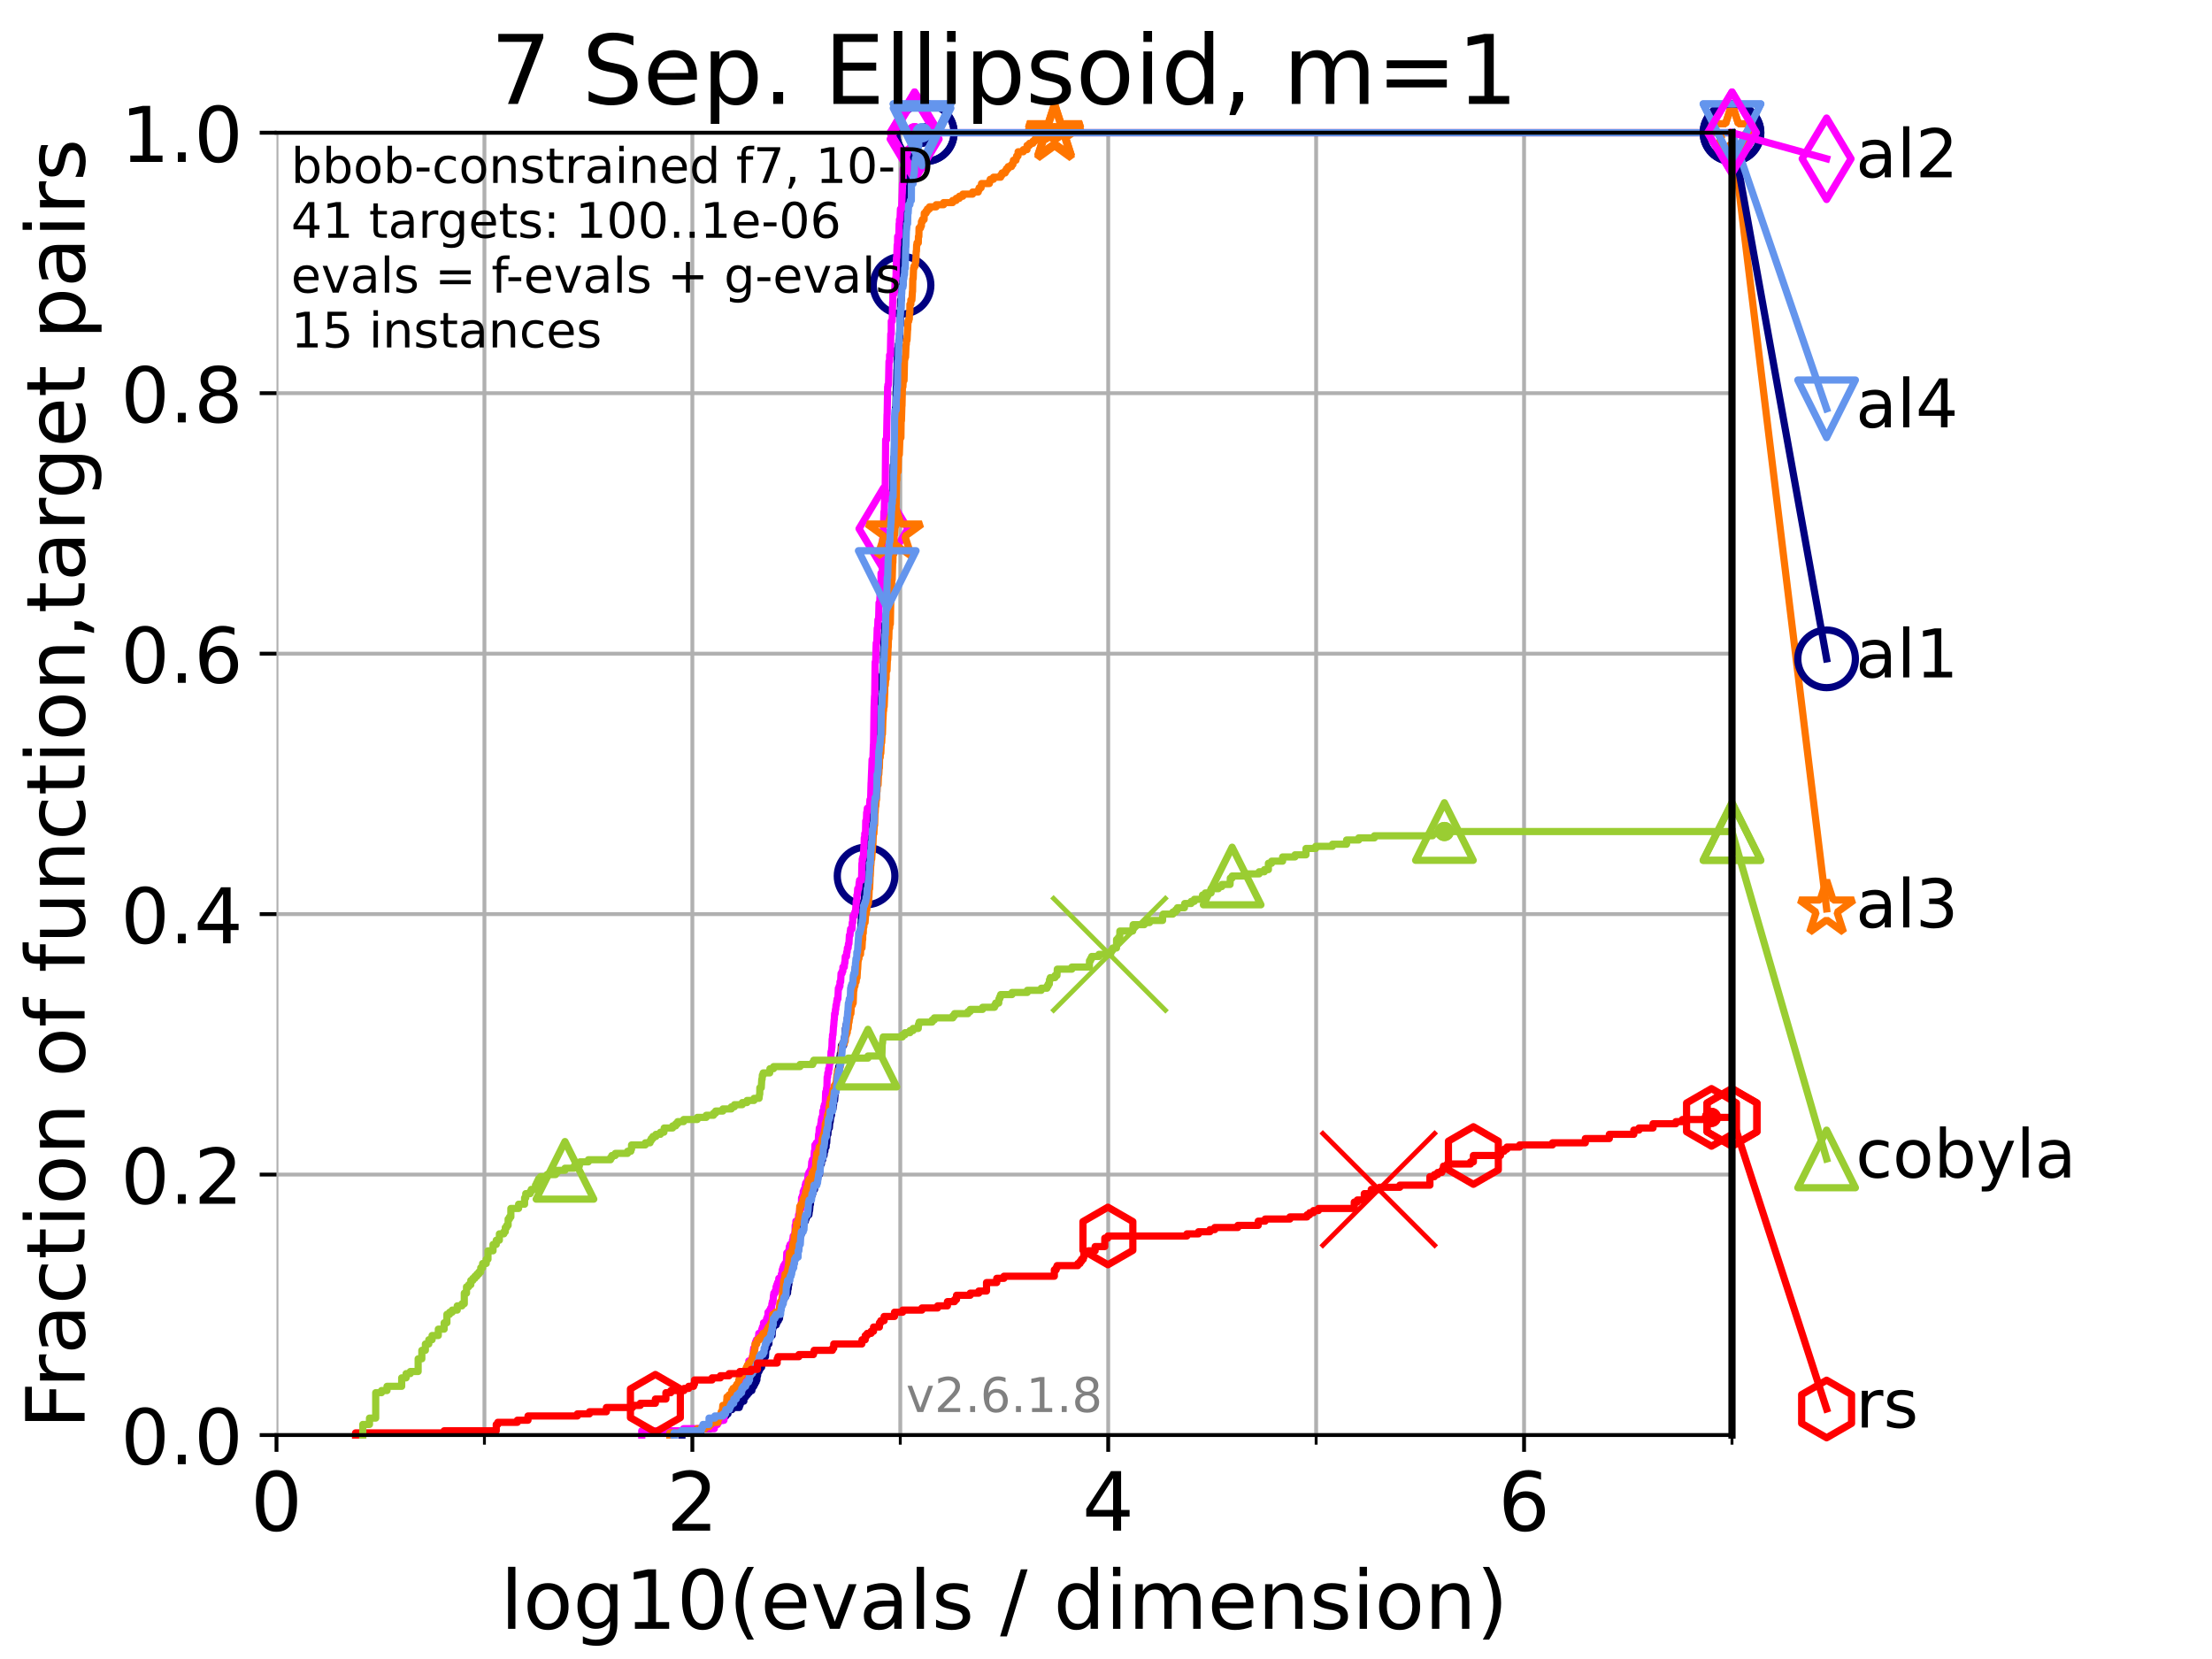 <?xml version="1.0" encoding="utf-8" standalone="no"?>
<!DOCTYPE svg PUBLIC "-//W3C//DTD SVG 1.1//EN"
  "http://www.w3.org/Graphics/SVG/1.1/DTD/svg11.dtd">
<!-- Created with matplotlib (https://matplotlib.org/) -->
<svg height="345.6pt" version="1.1" viewBox="0 0 460.8 345.6" width="460.8pt" xmlns="http://www.w3.org/2000/svg" xmlns:xlink="http://www.w3.org/1999/xlink">
 <defs>
  <style type="text/css">*{stroke-linecap:butt;stroke-linejoin:round;}</style>
 </defs>
 <g id="figure_1">
  <g id="patch_1">
   <path d="M 0 345.6 
L 460.8 345.6 
L 460.8 0 
L 0 0 
z
" style="fill:#ffffff;"/>
  </g>
  <g id="axes_1">
   <g id="patch_2">
    <path d="M 57.6 298.944 
L 360.806 298.944 
L 360.806 27.648 
L 57.6 27.648 
z
" style="fill:#ffffff;"/>
   </g>
   <g id="matplotlib.axis_1">
    <g id="xtick_1">
     <g id="line2d_1">
      <path clip-path="url(#pb52d1f7ae5)" d="M 57.6 298.944 
L 57.6 27.648 
" style="fill:none;stroke:#b0b0b0;stroke-linecap:square;stroke-width:0.8;"/>
     </g>
     <g id="line2d_2">
      <defs>
       <path d="M 0 0 
L 0 3.5 
" id="m7592c5d2ee" style="stroke:#000000;stroke-width:0.8;"/>
      </defs>
      <g>
       <use style="stroke:#000000;stroke-width:0.8;" x="57.6" xlink:href="#m7592c5d2ee" y="298.944"/>
      </g>
     </g>
     <g id="text_1">
      <!-- 0 -->
      <g transform="translate(52.192 318.861)scale(0.17 -0.17)">
       <defs>
        <path d="M 31.781 66.406 
Q 24.172 66.406 20.328 58.906 
Q 16.5 51.422 16.5 36.375 
Q 16.5 21.391 20.328 13.891 
Q 24.172 6.391 31.781 6.391 
Q 39.453 6.391 43.281 13.891 
Q 47.125 21.391 47.125 36.375 
Q 47.125 51.422 43.281 58.906 
Q 39.453 66.406 31.781 66.406 
z
M 31.781 74.219 
Q 44.047 74.219 50.516 64.516 
Q 56.984 54.828 56.984 36.375 
Q 56.984 17.969 50.516 8.266 
Q 44.047 -1.422 31.781 -1.422 
Q 19.531 -1.422 13.062 8.266 
Q 6.594 17.969 6.594 36.375 
Q 6.594 54.828 13.062 64.516 
Q 19.531 74.219 31.781 74.219 
z
" id="DejaVuSans-48"/>
       </defs>
       <use xlink:href="#DejaVuSans-48"/>
      </g>
     </g>
    </g>
    <g id="xtick_2">
     <g id="line2d_3">
      <path clip-path="url(#pb52d1f7ae5)" d="M 144.23 298.944 
L 144.23 27.648 
" style="fill:none;stroke:#b0b0b0;stroke-linecap:square;stroke-width:0.8;"/>
     </g>
     <g id="line2d_4">
      <g>
       <use style="stroke:#000000;stroke-width:0.8;" x="144.23" xlink:href="#m7592c5d2ee" y="298.944"/>
      </g>
     </g>
     <g id="text_2">
      <!-- 2 -->
      <g transform="translate(138.822 318.861)scale(0.17 -0.17)">
       <defs>
        <path d="M 19.188 8.297 
L 53.609 8.297 
L 53.609 0 
L 7.328 0 
L 7.328 8.297 
Q 12.938 14.109 22.625 23.891 
Q 32.328 33.688 34.812 36.531 
Q 39.547 41.844 41.422 45.531 
Q 43.312 49.219 43.312 52.781 
Q 43.312 58.594 39.234 62.25 
Q 35.156 65.922 28.609 65.922 
Q 23.969 65.922 18.812 64.312 
Q 13.672 62.703 7.812 59.422 
L 7.812 69.391 
Q 13.766 71.781 18.938 73 
Q 24.125 74.219 28.422 74.219 
Q 39.75 74.219 46.484 68.547 
Q 53.219 62.891 53.219 53.422 
Q 53.219 48.922 51.531 44.891 
Q 49.859 40.875 45.406 35.406 
Q 44.188 33.984 37.641 27.219 
Q 31.109 20.453 19.188 8.297 
z
" id="DejaVuSans-50"/>
       </defs>
       <use xlink:href="#DejaVuSans-50"/>
      </g>
     </g>
    </g>
    <g id="xtick_3">
     <g id="line2d_5">
      <path clip-path="url(#pb52d1f7ae5)" d="M 230.861 298.944 
L 230.861 27.648 
" style="fill:none;stroke:#b0b0b0;stroke-linecap:square;stroke-width:0.8;"/>
     </g>
     <g id="line2d_6">
      <g>
       <use style="stroke:#000000;stroke-width:0.8;" x="230.861" xlink:href="#m7592c5d2ee" y="298.944"/>
      </g>
     </g>
     <g id="text_3">
      <!-- 4 -->
      <g transform="translate(225.453 318.861)scale(0.17 -0.17)">
       <defs>
        <path d="M 37.797 64.312 
L 12.891 25.391 
L 37.797 25.391 
z
M 35.203 72.906 
L 47.609 72.906 
L 47.609 25.391 
L 58.016 25.391 
L 58.016 17.188 
L 47.609 17.188 
L 47.609 0 
L 37.797 0 
L 37.797 17.188 
L 4.891 17.188 
L 4.891 26.703 
z
" id="DejaVuSans-52"/>
       </defs>
       <use xlink:href="#DejaVuSans-52"/>
      </g>
     </g>
    </g>
    <g id="xtick_4">
     <g id="line2d_7">
      <path clip-path="url(#pb52d1f7ae5)" d="M 317.491 298.944 
L 317.491 27.648 
" style="fill:none;stroke:#b0b0b0;stroke-linecap:square;stroke-width:0.8;"/>
     </g>
     <g id="line2d_8">
      <g>
       <use style="stroke:#000000;stroke-width:0.8;" x="317.491" xlink:href="#m7592c5d2ee" y="298.944"/>
      </g>
     </g>
     <g id="text_4">
      <!-- 6 -->
      <g transform="translate(312.083 318.861)scale(0.17 -0.17)">
       <defs>
        <path d="M 33.016 40.375 
Q 26.375 40.375 22.484 35.828 
Q 18.609 31.297 18.609 23.391 
Q 18.609 15.531 22.484 10.953 
Q 26.375 6.391 33.016 6.391 
Q 39.656 6.391 43.531 10.953 
Q 47.406 15.531 47.406 23.391 
Q 47.406 31.297 43.531 35.828 
Q 39.656 40.375 33.016 40.375 
z
M 52.594 71.297 
L 52.594 62.312 
Q 48.875 64.062 45.094 64.984 
Q 41.312 65.922 37.594 65.922 
Q 27.828 65.922 22.672 59.328 
Q 17.531 52.734 16.797 39.406 
Q 19.672 43.656 24.016 45.922 
Q 28.375 48.188 33.594 48.188 
Q 44.578 48.188 50.953 41.516 
Q 57.328 34.859 57.328 23.391 
Q 57.328 12.156 50.688 5.359 
Q 44.047 -1.422 33.016 -1.422 
Q 20.359 -1.422 13.672 8.266 
Q 6.984 17.969 6.984 36.375 
Q 6.984 53.656 15.188 63.938 
Q 23.391 74.219 37.203 74.219 
Q 40.922 74.219 44.703 73.484 
Q 48.484 72.75 52.594 71.297 
z
" id="DejaVuSans-54"/>
       </defs>
       <use xlink:href="#DejaVuSans-54"/>
      </g>
     </g>
    </g>
    <g id="xtick_5">
     <g id="line2d_9">
      <path clip-path="url(#pb52d1f7ae5)" d="M 100.915 298.944 
L 100.915 27.648 
" style="fill:none;stroke:#b0b0b0;stroke-linecap:square;stroke-width:0.8;"/>
     </g>
     <g id="line2d_10">
      <defs>
       <path d="M 0 0 
L 0 2 
" id="me8e64bf958" style="stroke:#000000;stroke-width:0.6;"/>
      </defs>
      <g>
       <use style="stroke:#000000;stroke-width:0.6;" x="100.915" xlink:href="#me8e64bf958" y="298.944"/>
      </g>
     </g>
    </g>
    <g id="xtick_6">
     <g id="line2d_11">
      <path clip-path="url(#pb52d1f7ae5)" d="M 187.546 298.944 
L 187.546 27.648 
" style="fill:none;stroke:#b0b0b0;stroke-linecap:square;stroke-width:0.8;"/>
     </g>
     <g id="line2d_12">
      <g>
       <use style="stroke:#000000;stroke-width:0.6;" x="187.546" xlink:href="#me8e64bf958" y="298.944"/>
      </g>
     </g>
    </g>
    <g id="xtick_7">
     <g id="line2d_13">
      <path clip-path="url(#pb52d1f7ae5)" d="M 274.176 298.944 
L 274.176 27.648 
" style="fill:none;stroke:#b0b0b0;stroke-linecap:square;stroke-width:0.8;"/>
     </g>
     <g id="line2d_14">
      <g>
       <use style="stroke:#000000;stroke-width:0.6;" x="274.176" xlink:href="#me8e64bf958" y="298.944"/>
      </g>
     </g>
    </g>
    <g id="xtick_8">
     <g id="line2d_15">
      <path clip-path="url(#pb52d1f7ae5)" d="M 360.806 298.944 
L 360.806 27.648 
" style="fill:none;stroke:#b0b0b0;stroke-linecap:square;stroke-width:0.8;"/>
     </g>
     <g id="line2d_16">
      <g>
       <use style="stroke:#000000;stroke-width:0.6;" x="360.806" xlink:href="#me8e64bf958" y="298.944"/>
      </g>
     </g>
    </g>
    <g id="text_5">
     <!-- log10(evals / dimension) -->
     <g transform="translate(104.239 339.314)scale(0.17 -0.17)">
      <defs>
       <path d="M 9.422 75.984 
L 18.406 75.984 
L 18.406 0 
L 9.422 0 
z
" id="DejaVuSans-108"/>
       <path d="M 30.609 48.391 
Q 23.391 48.391 19.188 42.75 
Q 14.984 37.109 14.984 27.297 
Q 14.984 17.484 19.156 11.844 
Q 23.344 6.203 30.609 6.203 
Q 37.797 6.203 41.984 11.859 
Q 46.188 17.531 46.188 27.297 
Q 46.188 37.016 41.984 42.703 
Q 37.797 48.391 30.609 48.391 
z
M 30.609 56 
Q 42.328 56 49.016 48.375 
Q 55.719 40.766 55.719 27.297 
Q 55.719 13.875 49.016 6.219 
Q 42.328 -1.422 30.609 -1.422 
Q 18.844 -1.422 12.172 6.219 
Q 5.516 13.875 5.516 27.297 
Q 5.516 40.766 12.172 48.375 
Q 18.844 56 30.609 56 
z
" id="DejaVuSans-111"/>
       <path d="M 45.406 27.984 
Q 45.406 37.75 41.375 43.109 
Q 37.359 48.484 30.078 48.484 
Q 22.859 48.484 18.828 43.109 
Q 14.797 37.75 14.797 27.984 
Q 14.797 18.266 18.828 12.891 
Q 22.859 7.516 30.078 7.516 
Q 37.359 7.516 41.375 12.891 
Q 45.406 18.266 45.406 27.984 
z
M 54.391 6.781 
Q 54.391 -7.172 48.188 -13.984 
Q 42 -20.797 29.203 -20.797 
Q 24.469 -20.797 20.266 -20.094 
Q 16.062 -19.391 12.109 -17.922 
L 12.109 -9.188 
Q 16.062 -11.328 19.922 -12.344 
Q 23.781 -13.375 27.781 -13.375 
Q 36.625 -13.375 41.016 -8.766 
Q 45.406 -4.156 45.406 5.172 
L 45.406 9.625 
Q 42.625 4.781 38.281 2.391 
Q 33.938 0 27.875 0 
Q 17.828 0 11.672 7.656 
Q 5.516 15.328 5.516 27.984 
Q 5.516 40.672 11.672 48.328 
Q 17.828 56 27.875 56 
Q 33.938 56 38.281 53.609 
Q 42.625 51.219 45.406 46.391 
L 45.406 54.688 
L 54.391 54.688 
z
" id="DejaVuSans-103"/>
       <path d="M 12.406 8.297 
L 28.516 8.297 
L 28.516 63.922 
L 10.984 60.406 
L 10.984 69.391 
L 28.422 72.906 
L 38.281 72.906 
L 38.281 8.297 
L 54.391 8.297 
L 54.391 0 
L 12.406 0 
z
" id="DejaVuSans-49"/>
       <path d="M 31 75.875 
Q 24.469 64.656 21.281 53.656 
Q 18.109 42.672 18.109 31.391 
Q 18.109 20.125 21.312 9.062 
Q 24.516 -2 31 -13.188 
L 23.188 -13.188 
Q 15.875 -1.703 12.234 9.375 
Q 8.594 20.453 8.594 31.391 
Q 8.594 42.281 12.203 53.312 
Q 15.828 64.359 23.188 75.875 
z
" id="DejaVuSans-40"/>
       <path d="M 56.203 29.594 
L 56.203 25.203 
L 14.891 25.203 
Q 15.484 15.922 20.484 11.062 
Q 25.484 6.203 34.422 6.203 
Q 39.594 6.203 44.453 7.469 
Q 49.312 8.734 54.109 11.281 
L 54.109 2.781 
Q 49.266 0.734 44.188 -0.344 
Q 39.109 -1.422 33.891 -1.422 
Q 20.797 -1.422 13.156 6.188 
Q 5.516 13.812 5.516 26.812 
Q 5.516 40.234 12.766 48.109 
Q 20.016 56 32.328 56 
Q 43.359 56 49.781 48.891 
Q 56.203 41.797 56.203 29.594 
z
M 47.219 32.234 
Q 47.125 39.594 43.094 43.984 
Q 39.062 48.391 32.422 48.391 
Q 24.906 48.391 20.391 44.141 
Q 15.875 39.891 15.188 32.172 
z
" id="DejaVuSans-101"/>
       <path d="M 2.984 54.688 
L 12.5 54.688 
L 29.594 8.797 
L 46.688 54.688 
L 56.203 54.688 
L 35.688 0 
L 23.484 0 
z
" id="DejaVuSans-118"/>
       <path d="M 34.281 27.484 
Q 23.391 27.484 19.188 25 
Q 14.984 22.516 14.984 16.5 
Q 14.984 11.719 18.141 8.906 
Q 21.297 6.109 26.703 6.109 
Q 34.188 6.109 38.703 11.406 
Q 43.219 16.703 43.219 25.484 
L 43.219 27.484 
z
M 52.203 31.203 
L 52.203 0 
L 43.219 0 
L 43.219 8.297 
Q 40.141 3.328 35.547 0.953 
Q 30.953 -1.422 24.312 -1.422 
Q 15.922 -1.422 10.953 3.297 
Q 6 8.016 6 15.922 
Q 6 25.141 12.172 29.828 
Q 18.359 34.516 30.609 34.516 
L 43.219 34.516 
L 43.219 35.406 
Q 43.219 41.609 39.141 45 
Q 35.062 48.391 27.688 48.391 
Q 23 48.391 18.547 47.266 
Q 14.109 46.141 10.016 43.891 
L 10.016 52.203 
Q 14.938 54.109 19.578 55.047 
Q 24.219 56 28.609 56 
Q 40.484 56 46.344 49.844 
Q 52.203 43.703 52.203 31.203 
z
" id="DejaVuSans-97"/>
       <path d="M 44.281 53.078 
L 44.281 44.578 
Q 40.484 46.531 36.375 47.5 
Q 32.281 48.484 27.875 48.484 
Q 21.188 48.484 17.844 46.438 
Q 14.5 44.391 14.5 40.281 
Q 14.5 37.156 16.891 35.375 
Q 19.281 33.594 26.516 31.984 
L 29.594 31.297 
Q 39.156 29.25 43.188 25.516 
Q 47.219 21.781 47.219 15.094 
Q 47.219 7.469 41.188 3.016 
Q 35.156 -1.422 24.609 -1.422 
Q 20.219 -1.422 15.453 -0.562 
Q 10.688 0.297 5.422 2 
L 5.422 11.281 
Q 10.406 8.688 15.234 7.391 
Q 20.062 6.109 24.812 6.109 
Q 31.156 6.109 34.562 8.281 
Q 37.984 10.453 37.984 14.406 
Q 37.984 18.062 35.516 20.016 
Q 33.062 21.969 24.703 23.781 
L 21.578 24.516 
Q 13.234 26.266 9.516 29.906 
Q 5.812 33.547 5.812 39.891 
Q 5.812 47.609 11.281 51.797 
Q 16.75 56 26.812 56 
Q 31.781 56 36.172 55.266 
Q 40.578 54.547 44.281 53.078 
z
" id="DejaVuSans-115"/>
       <path id="DejaVuSans-32"/>
       <path d="M 25.391 72.906 
L 33.688 72.906 
L 8.297 -9.281 
L 0 -9.281 
z
" id="DejaVuSans-47"/>
       <path d="M 45.406 46.391 
L 45.406 75.984 
L 54.391 75.984 
L 54.391 0 
L 45.406 0 
L 45.406 8.203 
Q 42.578 3.328 38.25 0.953 
Q 33.938 -1.422 27.875 -1.422 
Q 17.969 -1.422 11.734 6.484 
Q 5.516 14.406 5.516 27.297 
Q 5.516 40.188 11.734 48.094 
Q 17.969 56 27.875 56 
Q 33.938 56 38.25 53.625 
Q 42.578 51.266 45.406 46.391 
z
M 14.797 27.297 
Q 14.797 17.391 18.875 11.75 
Q 22.953 6.109 30.078 6.109 
Q 37.203 6.109 41.297 11.75 
Q 45.406 17.391 45.406 27.297 
Q 45.406 37.203 41.297 42.844 
Q 37.203 48.484 30.078 48.484 
Q 22.953 48.484 18.875 42.844 
Q 14.797 37.203 14.797 27.297 
z
" id="DejaVuSans-100"/>
       <path d="M 9.422 54.688 
L 18.406 54.688 
L 18.406 0 
L 9.422 0 
z
M 9.422 75.984 
L 18.406 75.984 
L 18.406 64.594 
L 9.422 64.594 
z
" id="DejaVuSans-105"/>
       <path d="M 52 44.188 
Q 55.375 50.25 60.062 53.125 
Q 64.75 56 71.094 56 
Q 79.641 56 84.281 50.016 
Q 88.922 44.047 88.922 33.016 
L 88.922 0 
L 79.891 0 
L 79.891 32.719 
Q 79.891 40.578 77.094 44.375 
Q 74.312 48.188 68.609 48.188 
Q 61.625 48.188 57.562 43.547 
Q 53.516 38.922 53.516 30.906 
L 53.516 0 
L 44.484 0 
L 44.484 32.719 
Q 44.484 40.625 41.703 44.406 
Q 38.922 48.188 33.109 48.188 
Q 26.219 48.188 22.156 43.531 
Q 18.109 38.875 18.109 30.906 
L 18.109 0 
L 9.078 0 
L 9.078 54.688 
L 18.109 54.688 
L 18.109 46.188 
Q 21.188 51.219 25.484 53.609 
Q 29.781 56 35.688 56 
Q 41.656 56 45.828 52.969 
Q 50 49.953 52 44.188 
z
" id="DejaVuSans-109"/>
       <path d="M 54.891 33.016 
L 54.891 0 
L 45.906 0 
L 45.906 32.719 
Q 45.906 40.484 42.875 44.328 
Q 39.844 48.188 33.797 48.188 
Q 26.516 48.188 22.312 43.547 
Q 18.109 38.922 18.109 30.906 
L 18.109 0 
L 9.078 0 
L 9.078 54.688 
L 18.109 54.688 
L 18.109 46.188 
Q 21.344 51.125 25.703 53.562 
Q 30.078 56 35.797 56 
Q 45.219 56 50.047 50.172 
Q 54.891 44.344 54.891 33.016 
z
" id="DejaVuSans-110"/>
       <path d="M 8.016 75.875 
L 15.828 75.875 
Q 23.141 64.359 26.781 53.312 
Q 30.422 42.281 30.422 31.391 
Q 30.422 20.453 26.781 9.375 
Q 23.141 -1.703 15.828 -13.188 
L 8.016 -13.188 
Q 14.5 -2 17.703 9.062 
Q 20.906 20.125 20.906 31.391 
Q 20.906 42.672 17.703 53.656 
Q 14.5 64.656 8.016 75.875 
z
" id="DejaVuSans-41"/>
      </defs>
      <use xlink:href="#DejaVuSans-108"/>
      <use x="27.783" xlink:href="#DejaVuSans-111"/>
      <use x="88.965" xlink:href="#DejaVuSans-103"/>
      <use x="152.441" xlink:href="#DejaVuSans-49"/>
      <use x="216.064" xlink:href="#DejaVuSans-48"/>
      <use x="279.688" xlink:href="#DejaVuSans-40"/>
      <use x="318.701" xlink:href="#DejaVuSans-101"/>
      <use x="380.225" xlink:href="#DejaVuSans-118"/>
      <use x="439.404" xlink:href="#DejaVuSans-97"/>
      <use x="500.684" xlink:href="#DejaVuSans-108"/>
      <use x="528.467" xlink:href="#DejaVuSans-115"/>
      <use x="580.566" xlink:href="#DejaVuSans-32"/>
      <use x="612.354" xlink:href="#DejaVuSans-47"/>
      <use x="646.045" xlink:href="#DejaVuSans-32"/>
      <use x="677.832" xlink:href="#DejaVuSans-100"/>
      <use x="741.309" xlink:href="#DejaVuSans-105"/>
      <use x="769.092" xlink:href="#DejaVuSans-109"/>
      <use x="866.504" xlink:href="#DejaVuSans-101"/>
      <use x="928.027" xlink:href="#DejaVuSans-110"/>
      <use x="991.406" xlink:href="#DejaVuSans-115"/>
      <use x="1043.506" xlink:href="#DejaVuSans-105"/>
      <use x="1071.289" xlink:href="#DejaVuSans-111"/>
      <use x="1132.471" xlink:href="#DejaVuSans-110"/>
      <use x="1195.85" xlink:href="#DejaVuSans-41"/>
     </g>
    </g>
   </g>
   <g id="matplotlib.axis_2">
    <g id="ytick_1">
     <g id="line2d_17">
      <path clip-path="url(#pb52d1f7ae5)" d="M 57.6 298.944 
L 360.806 298.944 
" style="fill:none;stroke:#b0b0b0;stroke-linecap:square;stroke-width:0.8;"/>
     </g>
     <g id="line2d_18">
      <defs>
       <path d="M 0 0 
L -3.5 0 
" id="mfa072b1830" style="stroke:#000000;stroke-width:0.8;"/>
      </defs>
      <g>
       <use style="stroke:#000000;stroke-width:0.8;" x="57.6" xlink:href="#mfa072b1830" y="298.944"/>
      </g>
     </g>
     <g id="text_6">
      <!-- 0.0 -->
      <g transform="translate(25.155 305.023)scale(0.16 -0.16)">
       <defs>
        <path d="M 10.688 12.406 
L 21 12.406 
L 21 0 
L 10.688 0 
z
" id="DejaVuSans-46"/>
       </defs>
       <use xlink:href="#DejaVuSans-48"/>
       <use x="63.623" xlink:href="#DejaVuSans-46"/>
       <use x="95.41" xlink:href="#DejaVuSans-48"/>
      </g>
     </g>
    </g>
    <g id="ytick_2">
     <g id="line2d_19">
      <path clip-path="url(#pb52d1f7ae5)" d="M 57.6 244.685 
L 360.806 244.685 
" style="fill:none;stroke:#b0b0b0;stroke-linecap:square;stroke-width:0.8;"/>
     </g>
     <g id="line2d_20">
      <g>
       <use style="stroke:#000000;stroke-width:0.8;" x="57.6" xlink:href="#mfa072b1830" y="244.685"/>
      </g>
     </g>
     <g id="text_7">
      <!-- 0.2 -->
      <g transform="translate(25.155 250.764)scale(0.16 -0.16)">
       <use xlink:href="#DejaVuSans-48"/>
       <use x="63.623" xlink:href="#DejaVuSans-46"/>
       <use x="95.41" xlink:href="#DejaVuSans-50"/>
      </g>
     </g>
    </g>
    <g id="ytick_3">
     <g id="line2d_21">
      <path clip-path="url(#pb52d1f7ae5)" d="M 57.6 190.426 
L 360.806 190.426 
" style="fill:none;stroke:#b0b0b0;stroke-linecap:square;stroke-width:0.8;"/>
     </g>
     <g id="line2d_22">
      <g>
       <use style="stroke:#000000;stroke-width:0.8;" x="57.6" xlink:href="#mfa072b1830" y="190.426"/>
      </g>
     </g>
     <g id="text_8">
      <!-- 0.4 -->
      <g transform="translate(25.155 196.504)scale(0.16 -0.16)">
       <use xlink:href="#DejaVuSans-48"/>
       <use x="63.623" xlink:href="#DejaVuSans-46"/>
       <use x="95.41" xlink:href="#DejaVuSans-52"/>
      </g>
     </g>
    </g>
    <g id="ytick_4">
     <g id="line2d_23">
      <path clip-path="url(#pb52d1f7ae5)" d="M 57.6 136.166 
L 360.806 136.166 
" style="fill:none;stroke:#b0b0b0;stroke-linecap:square;stroke-width:0.8;"/>
     </g>
     <g id="line2d_24">
      <g>
       <use style="stroke:#000000;stroke-width:0.8;" x="57.6" xlink:href="#mfa072b1830" y="136.166"/>
      </g>
     </g>
     <g id="text_9">
      <!-- 0.6 -->
      <g transform="translate(25.155 142.245)scale(0.16 -0.16)">
       <use xlink:href="#DejaVuSans-48"/>
       <use x="63.623" xlink:href="#DejaVuSans-46"/>
       <use x="95.41" xlink:href="#DejaVuSans-54"/>
      </g>
     </g>
    </g>
    <g id="ytick_5">
     <g id="line2d_25">
      <path clip-path="url(#pb52d1f7ae5)" d="M 57.6 81.907 
L 360.806 81.907 
" style="fill:none;stroke:#b0b0b0;stroke-linecap:square;stroke-width:0.8;"/>
     </g>
     <g id="line2d_26">
      <g>
       <use style="stroke:#000000;stroke-width:0.8;" x="57.6" xlink:href="#mfa072b1830" y="81.907"/>
      </g>
     </g>
     <g id="text_10">
      <!-- 0.8 -->
      <g transform="translate(25.155 87.986)scale(0.16 -0.16)">
       <defs>
        <path d="M 31.781 34.625 
Q 24.75 34.625 20.719 30.859 
Q 16.703 27.094 16.703 20.516 
Q 16.703 13.922 20.719 10.156 
Q 24.75 6.391 31.781 6.391 
Q 38.812 6.391 42.859 10.172 
Q 46.922 13.969 46.922 20.516 
Q 46.922 27.094 42.891 30.859 
Q 38.875 34.625 31.781 34.625 
z
M 21.922 38.812 
Q 15.578 40.375 12.031 44.719 
Q 8.5 49.078 8.5 55.328 
Q 8.5 64.062 14.719 69.141 
Q 20.953 74.219 31.781 74.219 
Q 42.672 74.219 48.875 69.141 
Q 55.078 64.062 55.078 55.328 
Q 55.078 49.078 51.531 44.719 
Q 48 40.375 41.703 38.812 
Q 48.828 37.156 52.797 32.312 
Q 56.781 27.484 56.781 20.516 
Q 56.781 9.906 50.312 4.234 
Q 43.844 -1.422 31.781 -1.422 
Q 19.734 -1.422 13.25 4.234 
Q 6.781 9.906 6.781 20.516 
Q 6.781 27.484 10.781 32.312 
Q 14.797 37.156 21.922 38.812 
z
M 18.312 54.391 
Q 18.312 48.734 21.844 45.562 
Q 25.391 42.391 31.781 42.391 
Q 38.141 42.391 41.719 45.562 
Q 45.312 48.734 45.312 54.391 
Q 45.312 60.062 41.719 63.234 
Q 38.141 66.406 31.781 66.406 
Q 25.391 66.406 21.844 63.234 
Q 18.312 60.062 18.312 54.391 
z
" id="DejaVuSans-56"/>
       </defs>
       <use xlink:href="#DejaVuSans-48"/>
       <use x="63.623" xlink:href="#DejaVuSans-46"/>
       <use x="95.41" xlink:href="#DejaVuSans-56"/>
      </g>
     </g>
    </g>
    <g id="ytick_6">
     <g id="line2d_27">
      <path clip-path="url(#pb52d1f7ae5)" d="M 57.6 27.648 
L 360.806 27.648 
" style="fill:none;stroke:#b0b0b0;stroke-linecap:square;stroke-width:0.8;"/>
     </g>
     <g id="line2d_28">
      <g>
       <use style="stroke:#000000;stroke-width:0.8;" x="57.6" xlink:href="#mfa072b1830" y="27.648"/>
      </g>
     </g>
     <g id="text_11">
      <!-- 1.0 -->
      <g transform="translate(25.155 33.727)scale(0.16 -0.16)">
       <use xlink:href="#DejaVuSans-49"/>
       <use x="63.623" xlink:href="#DejaVuSans-46"/>
       <use x="95.41" xlink:href="#DejaVuSans-48"/>
      </g>
     </g>
    </g>
    <g id="text_12">
     <!-- Fraction of function,target pairs -->
     <g transform="translate(17.62 297.681)rotate(-90)scale(0.17 -0.17)">
      <defs>
       <path d="M 9.812 72.906 
L 51.703 72.906 
L 51.703 64.594 
L 19.672 64.594 
L 19.672 43.109 
L 48.578 43.109 
L 48.578 34.812 
L 19.672 34.812 
L 19.672 0 
L 9.812 0 
z
" id="DejaVuSans-70"/>
       <path d="M 41.109 46.297 
Q 39.594 47.172 37.812 47.578 
Q 36.031 48 33.891 48 
Q 26.266 48 22.188 43.047 
Q 18.109 38.094 18.109 28.812 
L 18.109 0 
L 9.078 0 
L 9.078 54.688 
L 18.109 54.688 
L 18.109 46.188 
Q 20.953 51.172 25.484 53.578 
Q 30.031 56 36.531 56 
Q 37.453 56 38.578 55.875 
Q 39.703 55.766 41.062 55.516 
z
" id="DejaVuSans-114"/>
       <path d="M 48.781 52.594 
L 48.781 44.188 
Q 44.969 46.297 41.141 47.344 
Q 37.312 48.391 33.406 48.391 
Q 24.656 48.391 19.812 42.844 
Q 14.984 37.312 14.984 27.297 
Q 14.984 17.281 19.812 11.734 
Q 24.656 6.203 33.406 6.203 
Q 37.312 6.203 41.141 7.25 
Q 44.969 8.297 48.781 10.406 
L 48.781 2.094 
Q 45.016 0.344 40.984 -0.531 
Q 36.969 -1.422 32.422 -1.422 
Q 20.062 -1.422 12.781 6.344 
Q 5.516 14.109 5.516 27.297 
Q 5.516 40.672 12.859 48.328 
Q 20.219 56 33.016 56 
Q 37.156 56 41.109 55.141 
Q 45.062 54.297 48.781 52.594 
z
" id="DejaVuSans-99"/>
       <path d="M 18.312 70.219 
L 18.312 54.688 
L 36.812 54.688 
L 36.812 47.703 
L 18.312 47.703 
L 18.312 18.016 
Q 18.312 11.328 20.141 9.422 
Q 21.969 7.516 27.594 7.516 
L 36.812 7.516 
L 36.812 0 
L 27.594 0 
Q 17.188 0 13.234 3.875 
Q 9.281 7.766 9.281 18.016 
L 9.281 47.703 
L 2.688 47.703 
L 2.688 54.688 
L 9.281 54.688 
L 9.281 70.219 
z
" id="DejaVuSans-116"/>
       <path d="M 37.109 75.984 
L 37.109 68.5 
L 28.516 68.5 
Q 23.688 68.5 21.797 66.547 
Q 19.922 64.594 19.922 59.516 
L 19.922 54.688 
L 34.719 54.688 
L 34.719 47.703 
L 19.922 47.703 
L 19.922 0 
L 10.891 0 
L 10.891 47.703 
L 2.297 47.703 
L 2.297 54.688 
L 10.891 54.688 
L 10.891 58.5 
Q 10.891 67.625 15.141 71.797 
Q 19.391 75.984 28.609 75.984 
z
" id="DejaVuSans-102"/>
       <path d="M 8.5 21.578 
L 8.5 54.688 
L 17.484 54.688 
L 17.484 21.922 
Q 17.484 14.156 20.5 10.266 
Q 23.531 6.391 29.594 6.391 
Q 36.859 6.391 41.078 11.031 
Q 45.312 15.672 45.312 23.688 
L 45.312 54.688 
L 54.297 54.688 
L 54.297 0 
L 45.312 0 
L 45.312 8.406 
Q 42.047 3.422 37.719 1 
Q 33.406 -1.422 27.688 -1.422 
Q 18.266 -1.422 13.375 4.438 
Q 8.5 10.297 8.5 21.578 
z
M 31.109 56 
z
" id="DejaVuSans-117"/>
       <path d="M 11.719 12.406 
L 22.016 12.406 
L 22.016 4 
L 14.016 -11.625 
L 7.719 -11.625 
L 11.719 4 
z
" id="DejaVuSans-44"/>
       <path d="M 18.109 8.203 
L 18.109 -20.797 
L 9.078 -20.797 
L 9.078 54.688 
L 18.109 54.688 
L 18.109 46.391 
Q 20.953 51.266 25.266 53.625 
Q 29.594 56 35.594 56 
Q 45.562 56 51.781 48.094 
Q 58.016 40.188 58.016 27.297 
Q 58.016 14.406 51.781 6.484 
Q 45.562 -1.422 35.594 -1.422 
Q 29.594 -1.422 25.266 0.953 
Q 20.953 3.328 18.109 8.203 
z
M 48.688 27.297 
Q 48.688 37.203 44.609 42.844 
Q 40.531 48.484 33.406 48.484 
Q 26.266 48.484 22.188 42.844 
Q 18.109 37.203 18.109 27.297 
Q 18.109 17.391 22.188 11.75 
Q 26.266 6.109 33.406 6.109 
Q 40.531 6.109 44.609 11.75 
Q 48.688 17.391 48.688 27.297 
z
" id="DejaVuSans-112"/>
      </defs>
      <use xlink:href="#DejaVuSans-70"/>
      <use x="50.27" xlink:href="#DejaVuSans-114"/>
      <use x="91.383" xlink:href="#DejaVuSans-97"/>
      <use x="152.662" xlink:href="#DejaVuSans-99"/>
      <use x="207.643" xlink:href="#DejaVuSans-116"/>
      <use x="246.852" xlink:href="#DejaVuSans-105"/>
      <use x="274.635" xlink:href="#DejaVuSans-111"/>
      <use x="335.816" xlink:href="#DejaVuSans-110"/>
      <use x="399.195" xlink:href="#DejaVuSans-32"/>
      <use x="430.982" xlink:href="#DejaVuSans-111"/>
      <use x="492.164" xlink:href="#DejaVuSans-102"/>
      <use x="527.369" xlink:href="#DejaVuSans-32"/>
      <use x="559.156" xlink:href="#DejaVuSans-102"/>
      <use x="594.361" xlink:href="#DejaVuSans-117"/>
      <use x="657.74" xlink:href="#DejaVuSans-110"/>
      <use x="721.119" xlink:href="#DejaVuSans-99"/>
      <use x="776.1" xlink:href="#DejaVuSans-116"/>
      <use x="815.309" xlink:href="#DejaVuSans-105"/>
      <use x="843.092" xlink:href="#DejaVuSans-111"/>
      <use x="904.273" xlink:href="#DejaVuSans-110"/>
      <use x="967.652" xlink:href="#DejaVuSans-44"/>
      <use x="999.439" xlink:href="#DejaVuSans-116"/>
      <use x="1038.648" xlink:href="#DejaVuSans-97"/>
      <use x="1099.928" xlink:href="#DejaVuSans-114"/>
      <use x="1139.291" xlink:href="#DejaVuSans-103"/>
      <use x="1202.768" xlink:href="#DejaVuSans-101"/>
      <use x="1264.291" xlink:href="#DejaVuSans-116"/>
      <use x="1303.5" xlink:href="#DejaVuSans-32"/>
      <use x="1335.287" xlink:href="#DejaVuSans-112"/>
      <use x="1398.764" xlink:href="#DejaVuSans-97"/>
      <use x="1460.043" xlink:href="#DejaVuSans-105"/>
      <use x="1487.826" xlink:href="#DejaVuSans-114"/>
      <use x="1528.939" xlink:href="#DejaVuSans-115"/>
     </g>
    </g>
   </g>
   <g id="line2d_29">
    <defs>
     <path d="M 0 1.5 
C 0.398 1.5 0.779 1.342 1.061 1.061 
C 1.342 0.779 1.5 0.398 1.5 0 
C 1.5 -0.398 1.342 -0.779 1.061 -1.061 
C 0.779 -1.342 0.398 -1.5 0 -1.5 
C -0.398 -1.5 -0.779 -1.342 -1.061 -1.061 
C -1.342 -0.779 -1.5 -0.398 -1.5 0 
C -1.5 0.398 -1.342 0.779 -1.061 1.061 
C -0.779 1.342 -0.398 1.5 0 1.5 
z
" id="m941743df7f" style="stroke:#000080;"/>
    </defs>
    <g>
     <use style="fill:#000080;stroke:#000080;" x="192.755" xlink:href="#m941743df7f" y="27.648"/>
     <use style="fill:#000080;stroke:#000080;" x="192.755" xlink:href="#m941743df7f" y="27.648"/>
    </g>
   </g>
   <g id="line2d_30">
    <path d="M 142.059 298.944 
L 142.059 298.062 
L 146.109 298.062 
L 146.109 297.621 
L 147.956 297.621 
L 147.956 297.179 
L 148.079 297.179 
L 148.079 296.738 
L 148.801 296.738 
L 148.801 296.297 
L 149.553 296.297 
L 149.553 295.856 
L 150.707 295.856 
L 150.76 294.974 
L 151.233 294.974 
L 151.233 294.533 
L 151.643 294.533 
L 151.643 293.65 
L 152.487 293.65 
L 152.487 293.209 
L 154.001 293.209 
L 154.001 292.768 
L 154.157 292.768 
L 154.157 292.327 
L 154.334 292.327 
L 154.334 291.886 
L 154.961 291.886 
L 154.961 291.004 
L 155.34 291.004 
L 155.34 290.562 
L 155.711 290.562 
L 155.711 290.121 
L 156.076 290.121 
L 156.076 289.68 
L 156.629 289.68 
L 156.629 289.239 
L 156.745 289.239 
L 156.745 288.798 
L 157.033 288.798 
L 157.033 288.357 
L 157.26 288.357 
L 157.26 287.916 
L 157.503 287.916 
L 157.503 287.475 
L 157.67 287.475 
L 157.725 286.592 
L 157.816 286.592 
L 157.889 285.71 
L 158.107 285.71 
L 158.107 285.269 
L 158.321 285.269 
L 158.321 284.828 
L 158.656 284.828 
L 158.709 283.946 
L 158.917 283.946 
L 158.917 283.504 
L 159.173 283.504 
L 159.173 282.622 
L 159.46 282.622 
L 159.56 280.858 
L 159.792 280.858 
L 159.792 279.975 
L 160.167 279.975 
L 160.263 278.211 
L 160.848 278.211 
L 160.941 276.887 
L 160.987 276.887 
L 160.987 276.446 
L 161.156 276.446 
L 161.156 276.005 
L 161.699 276.005 
L 161.699 275.564 
L 161.877 275.564 
L 161.877 275.123 
L 162.154 275.123 
L 162.154 274.682 
L 162.385 274.682 
L 162.471 273.358 
L 162.556 273.358 
L 162.627 272.476 
L 162.712 272.476 
L 162.754 271.594 
L 162.908 271.594 
L 162.908 271.153 
L 163.157 271.153 
L 163.157 270.712 
L 163.281 270.712 
L 163.281 270.27 
L 163.606 270.27 
L 163.606 269.829 
L 163.806 269.829 
L 163.806 269.388 
L 164.057 269.388 
L 164.109 268.506 
L 164.188 268.506 
L 164.253 267.624 
L 164.33 267.624 
L 164.395 265.859 
L 164.549 265.859 
L 164.651 264.977 
L 164.752 264.977 
L 164.84 263.653 
L 165.14 263.653 
L 165.165 262.33 
L 165.313 262.33 
L 165.398 261.448 
L 165.677 261.448 
L 165.785 260.566 
L 165.88 260.566 
L 165.892 259.683 
L 166.034 259.683 
L 166.034 259.242 
L 166.199 259.242 
L 166.199 258.801 
L 166.409 258.801 
L 166.455 257.478 
L 166.821 257.478 
L 166.821 257.036 
L 166.967 257.036 
L 167.068 256.154 
L 167.102 256.154 
L 167.202 255.272 
L 167.312 255.272 
L 167.312 254.831 
L 167.433 254.831 
L 167.433 254.39 
L 167.781 254.39 
L 167.781 253.949 
L 167.92 253.949 
L 167.92 253.507 
L 168.101 253.507 
L 168.101 253.066 
L 168.509 253.066 
L 168.602 252.184 
L 168.653 252.184 
L 168.756 250.861 
L 168.837 250.861 
L 168.837 249.978 
L 168.959 249.978 
L 168.979 249.096 
L 169.15 249.096 
L 169.15 248.655 
L 169.319 248.655 
L 169.319 248.214 
L 169.448 248.214 
L 169.448 247.773 
L 169.692 247.773 
L 169.76 246.008 
L 169.972 246.008 
L 169.972 245.126 
L 170.229 245.126 
L 170.229 244.685 
L 170.704 244.685 
L 170.778 243.803 
L 170.824 243.803 
L 170.915 242.479 
L 171.114 242.479 
L 171.123 241.597 
L 171.383 241.597 
L 171.489 240.715 
L 171.665 240.715 
L 171.726 239.832 
L 171.839 239.832 
L 171.865 238.95 
L 172.089 238.95 
L 172.106 238.068 
L 172.217 238.068 
L 172.302 236.303 
L 172.47 236.303 
L 172.537 234.98 
L 172.769 234.98 
L 172.86 233.657 
L 172.958 233.657 
L 173.024 232.774 
L 173.08 232.774 
L 173.08 232.333 
L 173.21 232.333 
L 173.282 231.01 
L 173.522 231.01 
L 173.609 230.127 
L 173.648 230.127 
L 173.672 229.245 
L 173.86 229.245 
L 173.953 227.922 
L 173.984 227.922 
L 174.022 227.04 
L 174.192 227.04 
L 174.298 225.275 
L 174.329 225.275 
L 174.359 224.393 
L 174.457 224.393 
L 174.457 223.952 
L 174.585 223.952 
L 174.653 222.628 
L 174.727 222.628 
L 174.727 222.187 
L 174.905 222.187 
L 174.986 219.981 
L 175.044 219.981 
L 175.044 219.54 
L 175.183 219.54 
L 175.284 217.776 
L 175.748 217.776 
L 175.797 216.894 
L 175.874 216.894 
L 175.937 216.011 
L 176.076 216.011 
L 176.11 214.247 
L 176.227 214.247 
L 176.296 213.364 
L 176.453 213.364 
L 176.527 212.041 
L 176.729 212.041 
L 176.742 211.159 
L 176.889 211.159 
L 176.988 209.394 
L 177.008 209.394 
L 177.008 208.953 
L 177.315 208.953 
L 177.366 207.63 
L 177.457 207.63 
L 177.495 206.747 
L 177.591 206.747 
L 177.655 205.424 
L 177.776 205.424 
L 177.776 204.983 
L 177.939 204.983 
L 178.039 203.66 
L 178.052 203.66 
L 178.157 201.895 
L 178.176 201.895 
L 178.176 201.454 
L 178.312 201.454 
L 178.398 200.572 
L 178.477 200.572 
L 178.477 200.13 
L 178.677 200.13 
L 178.761 198.807 
L 178.815 198.807 
L 178.911 196.16 
L 178.958 196.16 
L 178.982 195.278 
L 179.112 195.278 
L 179.13 193.955 
L 179.282 193.955 
L 179.375 192.19 
L 179.398 192.19 
L 179.479 189.984 
L 179.537 189.984 
L 179.537 189.543 
L 179.675 189.543 
L 179.76 188.22 
L 179.868 188.22 
L 179.868 187.779 
L 180.02 187.779 
L 180.127 186.014 
L 180.149 186.014 
L 180.166 184.691 
L 180.277 184.691 
L 180.277 184.25 
L 180.409 184.25 
L 180.497 180.28 
L 180.59 180.28 
L 180.65 178.956 
L 180.731 178.956 
L 180.731 178.515 
L 180.935 178.515 
L 180.989 176.751 
L 181.079 176.751 
L 181.148 175.427 
L 181.243 175.427 
L 181.285 171.016 
L 181.389 171.016 
L 181.468 169.251 
L 181.509 169.251 
L 181.519 168.369 
L 181.69 168.369 
L 181.69 167.928 
L 181.823 167.928 
L 181.884 166.604 
L 182.016 166.604 
L 182.081 165.722 
L 182.146 165.722 
L 182.201 163.958 
L 182.271 163.958 
L 182.376 160.87 
L 182.42 160.87 
L 182.504 159.546 
L 182.538 159.546 
L 182.636 157.782 
L 182.651 157.782 
L 182.753 154.694 
L 182.84 154.694 
L 182.908 153.812 
L 183.061 153.812 
L 183.171 151.606 
L 183.199 151.606 
L 183.28 148.959 
L 183.336 148.959 
L 183.439 147.195 
L 183.509 147.195 
L 183.584 144.989 
L 183.667 144.989 
L 183.778 140.578 
L 183.893 140.578 
L 184.002 137.931 
L 184.016 137.931 
L 184.124 133.961 
L 184.142 133.961 
L 184.25 131.755 
L 184.268 131.755 
L 184.335 129.991 
L 184.499 129.991 
L 184.592 128.226 
L 184.75 128.226 
L 184.837 122.05 
L 184.988 122.05 
L 185.074 119.403 
L 185.207 119.403 
L 185.241 118.08 
L 185.322 118.08 
L 185.406 113.669 
L 185.444 113.669 
L 185.482 110.581 
L 185.74 110.581 
L 185.835 103.523 
L 185.885 103.523 
L 185.987 101.317 
L 186 101.317 
L 186.081 96.906 
L 186.199 96.906 
L 186.243 95.141 
L 186.311 95.141 
L 186.404 88.083 
L 186.436 88.083 
L 186.539 84.995 
L 186.634 84.995 
L 186.717 80.584 
L 186.768 80.584 
L 186.85 77.055 
L 186.881 77.055 
L 186.963 72.643 
L 187.102 72.643 
L 187.125 71.761 
L 187.236 71.761 
L 187.256 70.879 
L 187.393 70.879 
L 187.48 67.791 
L 187.551 67.791 
L 187.611 62.497 
L 187.753 62.497 
L 187.828 59.851 
L 187.913 59.851 
L 187.913 59.409 
L 188.082 59.409 
L 188.082 55.439 
L 188.195 55.439 
L 188.245 50.146 
L 188.311 50.146 
L 188.386 46.176 
L 188.572 46.176 
L 188.651 45.293 
L 188.718 45.293 
L 188.718 44.852 
L 188.869 44.852 
L 188.946 43.529 
L 189.023 43.529 
L 189.065 42.205 
L 189.148 42.205 
L 189.155 40.882 
L 189.299 40.882 
L 189.378 39.559 
L 189.477 39.559 
L 189.558 36.471 
L 189.686 36.471 
L 189.79 34.265 
L 190.16 34.265 
L 190.16 33.383 
L 190.355 33.383 
L 190.355 32.5 
L 190.873 32.5 
L 190.876 30.736 
L 191.043 30.736 
L 191.043 30.295 
L 191.399 30.295 
L 191.399 29.854 
L 192.346 29.854 
L 192.346 29.413 
L 192.598 29.413 
L 192.598 28.971 
L 192.755 28.971 
L 192.755 27.648 
L 360.806 27.648 
L 360.806 27.648 
" style="fill:none;stroke:#000080;stroke-linecap:square;stroke-width:1.5;"/>
   </g>
   <g id="line2d_31">
    <defs>
     <path d="M 0 6 
C 1.591 6 3.117 5.368 4.243 4.243 
C 5.368 3.117 6 1.591 6 0 
C 6 -1.591 5.368 -3.117 4.243 -4.243 
C 3.117 -5.368 1.591 -6 0 -6 
C -1.591 -6 -3.117 -5.368 -4.243 -4.243 
C -5.368 -3.117 -6 -1.591 -6 0 
C -6 1.591 -5.368 3.117 -4.243 4.243 
C -3.117 5.368 -1.591 6 0 6 
z
" id="mb1b852bb15" style="stroke:#000080;stroke-width:1.5;"/>
    </defs>
    <g>
     <use style="fill-opacity:0;stroke:#000080;stroke-width:1.5;" x="180.42" xlink:href="#mb1b852bb15" y="182.485"/>
     <use style="fill-opacity:0;stroke:#000080;stroke-width:1.5;" x="187.913" xlink:href="#mb1b852bb15" y="59.409"/>
     <use style="fill-opacity:0;stroke:#000080;stroke-width:1.5;" x="192.755" xlink:href="#mb1b852bb15" y="27.648"/>
     <use style="fill-opacity:0;stroke:#000080;stroke-width:1.5;" x="192.755" xlink:href="#mb1b852bb15" y="27.648"/>
     <use style="fill-opacity:0;stroke:#000080;stroke-width:1.5;" x="360.806" xlink:href="#mb1b852bb15" y="27.648"/>
    </g>
   </g>
   <g id="line2d_32">
    <path style="fill:none;stroke:#000080;stroke-linecap:square;stroke-width:1.5;"/>
    <g/>
   </g>
   <g id="line2d_33">
    <defs>
     <path d="M 0 1.5 
C 0.398 1.5 0.779 1.342 1.061 1.061 
C 1.342 0.779 1.5 0.398 1.5 0 
C 1.5 -0.398 1.342 -0.779 1.061 -1.061 
C 0.779 -1.342 0.398 -1.5 0 -1.5 
C -0.398 -1.5 -0.779 -1.342 -1.061 -1.061 
C -1.342 -0.779 -1.5 -0.398 -1.5 0 
C -1.5 0.398 -1.342 0.779 -1.061 1.061 
C -0.779 1.342 -0.398 1.5 0 1.5 
z
" id="m08dc5c356a" style="stroke:#ff00ff;"/>
    </defs>
    <g>
     <use style="fill:#ff00ff;stroke:#ff00ff;" x="190.53" xlink:href="#m08dc5c356a" y="27.648"/>
     <use style="fill:#ff00ff;stroke:#ff00ff;" x="190.53" xlink:href="#m08dc5c356a" y="27.648"/>
    </g>
   </g>
   <g id="line2d_34">
    <path d="M 133.689 298.944 
L 133.689 298.062 
L 142.394 298.062 
L 142.394 297.621 
L 148.801 297.621 
L 148.889 296.738 
L 149.467 296.738 
L 149.467 296.297 
L 149.75 296.297 
L 149.75 295.856 
L 150.814 295.856 
L 150.919 294.533 
L 151.077 294.533 
L 151.077 294.092 
L 151.259 294.092 
L 151.259 293.65 
L 151.388 293.65 
L 151.388 293.209 
L 151.643 293.209 
L 151.643 292.768 
L 151.92 292.768 
L 151.92 292.327 
L 152.045 292.327 
L 152.045 291.886 
L 152.438 291.886 
L 152.438 291.445 
L 152.728 291.445 
L 152.728 290.562 
L 153.084 290.562 
L 153.084 290.121 
L 154.312 290.121 
L 154.312 289.68 
L 154.531 289.68 
L 154.531 289.239 
L 154.682 289.239 
L 154.79 288.357 
L 154.94 288.357 
L 155.024 286.592 
L 155.13 286.592 
L 155.13 286.151 
L 155.854 286.151 
L 155.955 285.269 
L 155.995 285.269 
L 155.995 283.504 
L 156.609 283.504 
L 156.609 283.063 
L 156.726 283.063 
L 156.726 282.622 
L 156.861 282.622 
L 156.937 281.299 
L 156.995 281.299 
L 156.995 280.858 
L 157.279 280.858 
L 157.335 279.975 
L 157.391 279.975 
L 157.391 279.534 
L 157.577 279.534 
L 157.577 279.093 
L 157.926 279.093 
L 158.034 278.211 
L 158.071 278.211 
L 158.071 277.77 
L 158.569 277.77 
L 158.569 277.329 
L 158.691 277.329 
L 158.691 276.887 
L 158.83 276.887 
L 158.83 276.446 
L 159.037 276.446 
L 159.054 275.564 
L 159.594 275.564 
L 159.693 274.682 
L 159.874 274.682 
L 159.874 274.241 
L 159.988 274.241 
L 159.988 273.358 
L 160.327 273.358 
L 160.327 272.917 
L 160.55 272.917 
L 160.55 272.476 
L 160.754 272.476 
L 160.801 271.594 
L 160.894 271.594 
L 160.894 271.153 
L 161.033 271.153 
L 161.126 269.829 
L 161.202 269.829 
L 161.202 269.388 
L 161.46 269.388 
L 161.46 268.947 
L 161.654 268.947 
L 161.669 268.065 
L 161.818 268.065 
L 161.818 267.624 
L 161.979 267.624 
L 161.979 267.183 
L 162.183 267.183 
L 162.241 266.3 
L 162.74 266.3 
L 162.768 265.418 
L 162.908 265.418 
L 162.95 264.536 
L 163.088 264.536 
L 163.088 264.095 
L 163.24 264.095 
L 163.24 263.653 
L 163.512 263.653 
L 163.512 263.212 
L 163.806 263.212 
L 163.899 261.007 
L 164.253 261.007 
L 164.253 260.566 
L 164.382 260.566 
L 164.421 259.683 
L 164.6 259.683 
L 164.6 259.242 
L 165.041 259.242 
L 165.078 258.36 
L 165.152 258.36 
L 165.239 257.478 
L 165.483 257.478 
L 165.593 256.595 
L 165.617 256.595 
L 165.653 255.272 
L 165.773 255.272 
L 165.797 254.39 
L 166.292 254.39 
L 166.362 253.066 
L 166.466 253.066 
L 166.57 252.184 
L 166.604 252.184 
L 166.604 251.743 
L 166.933 251.743 
L 166.978 249.537 
L 167.146 249.537 
L 167.146 249.096 
L 167.301 249.096 
L 167.312 248.214 
L 167.488 248.214 
L 167.488 247.773 
L 167.694 247.773 
L 167.738 246.89 
L 167.845 246.89 
L 167.845 246.449 
L 168.122 246.449 
L 168.122 246.008 
L 168.248 246.008 
L 168.342 244.685 
L 168.509 244.685 
L 168.509 244.244 
L 168.766 244.244 
L 168.766 243.803 
L 168.928 243.803 
L 169.039 242.92 
L 169.049 242.92 
L 169.1 242.038 
L 169.24 242.038 
L 169.24 241.597 
L 169.536 241.597 
L 169.643 239.832 
L 169.731 239.832 
L 169.77 238.509 
L 170.058 238.509 
L 170.058 238.068 
L 170.445 238.068 
L 170.528 236.303 
L 170.593 236.303 
L 170.677 234.98 
L 170.897 234.98 
L 170.979 234.098 
L 171.024 234.098 
L 171.096 233.215 
L 171.186 233.215 
L 171.186 232.774 
L 171.383 232.774 
L 171.4 231.451 
L 171.577 231.451 
L 171.612 230.569 
L 171.735 230.569 
L 171.735 230.127 
L 171.908 230.127 
L 172.003 227.481 
L 172.106 227.481 
L 172.2 226.598 
L 172.259 226.598 
L 172.31 224.393 
L 172.403 224.393 
L 172.445 223.51 
L 172.612 223.51 
L 172.612 222.628 
L 172.745 222.628 
L 172.844 221.305 
L 173.04 221.305 
L 173.121 219.099 
L 173.186 219.099 
L 173.274 218.217 
L 173.298 218.217 
L 173.354 216.452 
L 173.41 216.452 
L 173.434 215.57 
L 173.522 215.57 
L 173.632 213.806 
L 173.664 213.806 
L 173.758 212.482 
L 173.789 212.482 
L 173.867 211.159 
L 173.984 211.159 
L 174.038 210.277 
L 174.099 210.277 
L 174.153 209.394 
L 174.237 209.394 
L 174.321 208.512 
L 174.397 208.512 
L 174.397 208.071 
L 174.548 208.071 
L 174.645 205.865 
L 174.816 205.865 
L 174.816 205.424 
L 174.978 205.424 
L 174.978 204.542 
L 175.124 204.542 
L 175.204 202.777 
L 175.421 202.777 
L 175.421 202.336 
L 175.578 202.336 
L 175.592 201.454 
L 175.881 201.454 
L 175.937 200.572 
L 176.013 200.572 
L 176.083 199.248 
L 176.344 199.248 
L 176.378 198.366 
L 176.473 198.366 
L 176.527 197.484 
L 176.682 197.484 
L 176.749 196.601 
L 176.849 196.601 
L 176.942 194.837 
L 177.073 194.837 
L 177.132 193.955 
L 177.191 193.955 
L 177.191 193.514 
L 177.495 193.514 
L 177.54 192.19 
L 177.636 192.19 
L 177.655 190.867 
L 177.914 190.867 
L 177.914 190.426 
L 178.083 190.426 
L 178.083 189.984 
L 178.219 189.984 
L 178.299 188.661 
L 178.336 188.661 
L 178.367 187.779 
L 178.471 187.779 
L 178.514 186.455 
L 178.592 186.455 
L 178.677 185.132 
L 178.881 185.132 
L 178.988 183.809 
L 179.059 183.809 
L 179.059 183.367 
L 179.474 183.367 
L 179.554 179.838 
L 179.618 179.838 
L 179.618 178.956 
L 179.738 178.956 
L 179.738 178.515 
L 179.863 178.515 
L 179.953 176.309 
L 179.987 176.309 
L 180.043 174.545 
L 180.143 174.545 
L 180.143 173.663 
L 180.299 173.663 
L 180.349 171.016 
L 180.481 171.016 
L 180.546 169.251 
L 180.612 169.251 
L 180.682 168.369 
L 181.116 168.369 
L 181.222 166.604 
L 181.363 166.604 
L 181.462 163.075 
L 181.478 163.075 
L 181.582 160.429 
L 181.592 160.429 
L 181.669 158.223 
L 181.838 158.223 
L 181.945 155.135 
L 181.975 155.135 
L 182.086 147.195 
L 182.091 147.195 
L 182.181 144.989 
L 182.216 144.989 
L 182.311 137.931 
L 182.41 137.931 
L 182.514 134.402 
L 182.528 134.402 
L 182.528 133.961 
L 182.646 133.961 
L 182.743 130.873 
L 182.831 130.873 
L 182.893 129.108 
L 183.033 129.108 
L 183.118 125.579 
L 183.265 125.579 
L 183.341 123.815 
L 183.402 123.815 
L 183.453 121.168 
L 183.537 121.168 
L 183.537 119.403 
L 183.806 119.403 
L 183.87 112.345 
L 183.938 112.345 
L 184.043 109.257 
L 184.065 109.257 
L 184.138 106.611 
L 184.219 106.611 
L 184.313 102.199 
L 184.406 102.199 
L 184.495 91.612 
L 184.684 91.612 
L 184.789 86.319 
L 184.811 86.319 
L 184.911 80.584 
L 184.971 80.584 
L 184.971 80.143 
L 185.096 80.143 
L 185.194 75.29 
L 185.317 75.29 
L 185.317 73.967 
L 185.478 73.967 
L 185.566 69.556 
L 185.666 69.556 
L 185.666 66.909 
L 185.864 66.909 
L 185.955 62.939 
L 186 62.939 
L 186 61.174 
L 186.275 61.174 
L 186.275 60.733 
L 186.388 60.733 
L 186.491 58.086 
L 186.646 58.086 
L 186.752 53.675 
L 186.807 53.675 
L 186.893 51.028 
L 186.975 51.028 
L 186.998 49.263 
L 187.236 49.263 
L 187.305 46.617 
L 187.362 46.617 
L 187.37 45.734 
L 187.491 45.734 
L 187.578 43.529 
L 187.824 43.529 
L 187.931 40.441 
L 187.938 40.441 
L 188.008 38.235 
L 188.107 38.235 
L 188.165 35.147 
L 188.469 35.147 
L 188.469 34.265 
L 188.771 34.265 
L 188.838 32.059 
L 189.002 32.059 
L 189.002 31.177 
L 189.561 31.177 
L 189.561 30.736 
L 189.793 30.736 
L 189.89 29.413 
L 190.375 29.413 
L 190.375 28.971 
L 190.53 28.971 
L 190.53 27.648 
L 360.806 27.648 
L 360.806 27.648 
" style="fill:none;stroke:#ff00ff;stroke-linecap:square;stroke-width:1.5;"/>
   </g>
   <g id="line2d_35">
    <defs>
     <path d="M -0 8.485 
L 5.091 0 
L 0 -8.485 
L -5.091 -0 
z
" id="m9776e19a7c" style="stroke:#ff00ff;stroke-linejoin:miter;stroke-width:1.5;"/>
    </defs>
    <g>
     <use style="fill-opacity:0;stroke:#ff00ff;stroke-linejoin:miter;stroke-width:1.5;" x="184.043" xlink:href="#m9776e19a7c" y="110.14"/>
     <use style="fill-opacity:0;stroke:#ff00ff;stroke-linejoin:miter;stroke-width:1.5;" x="190.53" xlink:href="#m9776e19a7c" y="28.971"/>
     <use style="fill-opacity:0;stroke:#ff00ff;stroke-linejoin:miter;stroke-width:1.5;" x="190.53" xlink:href="#m9776e19a7c" y="27.648"/>
     <use style="fill-opacity:0;stroke:#ff00ff;stroke-linejoin:miter;stroke-width:1.5;" x="190.53" xlink:href="#m9776e19a7c" y="27.648"/>
     <use style="fill-opacity:0;stroke:#ff00ff;stroke-linejoin:miter;stroke-width:1.5;" x="360.806" xlink:href="#m9776e19a7c" y="27.648"/>
    </g>
   </g>
   <g id="line2d_36">
    <path style="fill:none;stroke:#ff00ff;stroke-linecap:square;stroke-width:1.5;"/>
    <g/>
   </g>
   <g id="line2d_37">
    <defs>
     <path d="M 0 1.5 
C 0.398 1.5 0.779 1.342 1.061 1.061 
C 1.342 0.779 1.5 0.398 1.5 0 
C 1.5 -0.398 1.342 -0.779 1.061 -1.061 
C 0.779 -1.342 0.398 -1.5 0 -1.5 
C -0.398 -1.5 -0.779 -1.342 -1.061 -1.061 
C -1.342 -0.779 -1.5 -0.398 -1.5 0 
C -1.5 0.398 -1.342 0.779 -1.061 1.061 
C -0.779 1.342 -0.398 1.5 0 1.5 
z
" id="mc624dad46c" style="stroke:#ff7500;"/>
    </defs>
    <g>
     <use style="fill:#ff7500;stroke:#ff7500;" x="219.687" xlink:href="#mc624dad46c" y="27.648"/>
     <use style="fill:#ff7500;stroke:#ff7500;" x="219.687" xlink:href="#mc624dad46c" y="27.648"/>
    </g>
   </g>
   <g id="line2d_38">
    <path d="M 139.532 298.944 
L 139.532 298.503 
L 143.046 298.503 
L 143.046 298.062 
L 145.238 298.062 
L 145.238 297.621 
L 146.876 297.621 
L 146.876 297.179 
L 147.707 297.179 
L 147.707 296.738 
L 148.14 296.738 
L 148.14 296.297 
L 149.553 296.297 
L 149.581 295.415 
L 149.89 295.415 
L 149.89 294.974 
L 150.111 294.974 
L 150.111 294.533 
L 150.248 294.533 
L 150.248 294.092 
L 150.466 294.092 
L 150.573 292.768 
L 151.311 292.768 
L 151.414 291.445 
L 151.439 291.445 
L 151.439 291.004 
L 151.895 291.004 
L 151.895 290.562 
L 152.438 290.562 
L 152.438 289.68 
L 152.704 289.68 
L 152.704 289.239 
L 153.247 289.239 
L 153.247 288.798 
L 153.502 288.798 
L 153.502 288.357 
L 153.821 288.357 
L 153.911 287.475 
L 154.023 287.475 
L 154.023 287.033 
L 154.157 287.033 
L 154.157 286.592 
L 154.617 286.592 
L 154.617 286.151 
L 154.961 286.151 
L 154.961 285.71 
L 155.298 285.71 
L 155.298 285.269 
L 155.485 285.269 
L 155.485 284.828 
L 155.691 284.828 
L 155.691 284.387 
L 156.035 284.387 
L 156.035 283.946 
L 156.394 283.946 
L 156.394 283.504 
L 156.648 283.504 
L 156.648 283.063 
L 156.764 283.063 
L 156.841 282.181 
L 156.995 282.181 
L 156.995 281.74 
L 157.109 281.74 
L 157.109 281.299 
L 157.222 281.299 
L 157.279 279.975 
L 157.651 279.975 
L 157.762 279.093 
L 158.232 279.093 
L 158.232 278.652 
L 158.691 278.652 
L 158.691 278.211 
L 158.934 278.211 
L 158.934 277.77 
L 159.594 277.77 
L 159.594 277.329 
L 159.825 277.329 
L 159.825 276.887 
L 160.037 276.887 
L 160.037 276.446 
L 160.391 276.446 
L 160.391 276.005 
L 160.597 276.005 
L 160.597 275.564 
L 160.785 275.564 
L 160.894 274.682 
L 160.941 274.682 
L 160.987 273.799 
L 161.535 273.799 
L 161.535 273.358 
L 162.313 273.358 
L 162.414 272.035 
L 162.442 272.035 
L 162.442 271.594 
L 162.57 271.594 
L 162.57 271.153 
L 162.838 271.153 
L 162.908 270.27 
L 162.964 270.27 
L 163.075 268.506 
L 163.199 268.506 
L 163.253 266.741 
L 163.403 266.741 
L 163.498 265.859 
L 163.525 265.859 
L 163.525 265.418 
L 163.978 265.418 
L 164.044 264.536 
L 164.149 264.536 
L 164.214 263.653 
L 164.266 263.653 
L 164.369 261.889 
L 164.421 261.889 
L 164.472 261.007 
L 164.966 261.007 
L 165.053 260.124 
L 165.128 260.124 
L 165.165 259.242 
L 165.263 259.242 
L 165.263 258.801 
L 165.41 258.801 
L 165.447 257.478 
L 165.605 257.478 
L 165.713 256.154 
L 165.904 256.154 
L 165.94 254.831 
L 166.257 254.831 
L 166.327 253.949 
L 166.547 253.949 
L 166.604 251.302 
L 166.855 251.302 
L 166.855 250.861 
L 167.124 250.861 
L 167.235 249.978 
L 167.411 249.978 
L 167.411 249.537 
L 167.608 249.537 
L 167.608 249.096 
L 167.77 249.096 
L 167.834 248.214 
L 168.005 248.214 
L 168.101 247.332 
L 168.311 247.332 
L 168.384 246.008 
L 168.633 246.008 
L 168.633 245.567 
L 169.07 245.567 
L 169.14 244.685 
L 169.2 244.685 
L 169.2 244.244 
L 169.516 244.244 
L 169.516 243.803 
L 169.779 243.803 
L 169.779 243.361 
L 169.895 243.361 
L 169.953 241.597 
L 170.039 241.597 
L 170.143 240.273 
L 170.445 240.273 
L 170.445 239.832 
L 170.584 239.832 
L 170.649 238.95 
L 171.051 238.95 
L 171.051 238.509 
L 171.177 238.509 
L 171.267 237.186 
L 171.454 237.186 
L 171.454 236.744 
L 171.577 236.744 
L 171.577 236.303 
L 171.717 236.303 
L 171.77 235.421 
L 171.848 235.421 
L 171.926 234.098 
L 172.072 234.098 
L 172.072 233.657 
L 172.268 233.657 
L 172.369 232.333 
L 172.512 232.333 
L 172.512 231.892 
L 172.645 231.892 
L 172.712 230.569 
L 172.819 230.569 
L 172.827 229.686 
L 172.95 229.686 
L 173.007 228.804 
L 173.29 228.804 
L 173.354 227.922 
L 173.434 227.922 
L 173.514 227.04 
L 173.727 227.04 
L 173.805 226.157 
L 174.076 226.157 
L 174.076 225.716 
L 174.23 225.716 
L 174.329 223.952 
L 174.427 223.952 
L 174.442 223.069 
L 174.846 223.069 
L 174.956 222.187 
L 175.059 222.187 
L 175.11 221.305 
L 175.19 221.305 
L 175.27 219.099 
L 175.313 219.099 
L 175.313 218.217 
L 175.442 218.217 
L 175.514 217.335 
L 175.909 217.335 
L 175.909 216.894 
L 176.076 216.894 
L 176.152 215.57 
L 176.337 215.57 
L 176.337 215.129 
L 176.493 215.129 
L 176.547 214.247 
L 176.689 214.247 
L 176.796 212.923 
L 176.875 212.923 
L 176.955 212.041 
L 177.021 212.041 
L 177.113 211.159 
L 177.256 211.159 
L 177.353 209.394 
L 177.566 209.394 
L 177.566 208.953 
L 177.731 208.953 
L 177.832 206.306 
L 177.883 206.306 
L 177.977 205.424 
L 178.095 205.424 
L 178.201 204.542 
L 178.342 204.542 
L 178.44 203.66 
L 178.538 203.66 
L 178.635 201.895 
L 178.665 201.895 
L 178.761 200.13 
L 178.797 200.13 
L 178.797 199.689 
L 178.94 199.689 
L 178.982 198.807 
L 179.259 198.807 
L 179.323 197.484 
L 179.566 197.484 
L 179.663 195.719 
L 179.715 195.719 
L 179.721 194.396 
L 179.834 194.396 
L 179.874 193.072 
L 179.97 193.072 
L 179.975 192.19 
L 180.21 192.19 
L 180.321 190.426 
L 180.431 190.426 
L 180.475 189.543 
L 180.584 189.543 
L 180.595 188.661 
L 180.731 188.661 
L 180.731 188.22 
L 180.903 188.22 
L 180.989 186.897 
L 181.015 186.897 
L 181.079 185.132 
L 181.164 185.132 
L 181.259 182.485 
L 181.29 182.485 
L 181.389 180.28 
L 181.416 180.28 
L 181.514 178.956 
L 181.592 178.956 
L 181.674 177.633 
L 181.705 177.633 
L 181.802 175.868 
L 181.848 175.868 
L 181.935 173.663 
L 182.046 173.663 
L 182.121 171.898 
L 182.201 171.898 
L 182.271 169.251 
L 182.316 169.251 
L 182.39 167.928 
L 182.455 167.928 
L 182.528 166.604 
L 182.592 166.604 
L 182.68 164.84 
L 182.714 164.84 
L 182.763 163.517 
L 182.917 163.517 
L 183.004 161.311 
L 183.076 161.311 
L 183.142 159.988 
L 183.19 159.988 
L 183.242 157.782 
L 183.364 157.782 
L 183.388 156.9 
L 183.491 156.9 
L 183.579 154.694 
L 183.667 154.694 
L 183.75 152.929 
L 183.828 152.929 
L 183.925 149.841 
L 183.943 149.841 
L 184.025 148.077 
L 184.07 148.077 
L 184.12 147.195 
L 184.192 147.195 
L 184.299 144.548 
L 184.308 144.548 
L 184.322 142.783 
L 184.424 142.783 
L 184.504 141.46 
L 184.596 141.46 
L 184.623 139.695 
L 184.78 139.695 
L 184.859 137.49 
L 184.902 137.49 
L 185.01 134.843 
L 185.032 134.843 
L 185.079 133.078 
L 185.152 133.078 
L 185.216 130.873 
L 185.326 130.873 
L 185.368 129.991 
L 185.474 129.991 
L 185.57 124.697 
L 185.591 124.697 
L 185.662 122.491 
L 185.707 122.491 
L 185.794 120.727 
L 185.864 120.727 
L 185.959 117.198 
L 186 117.198 
L 186.036 115.433 
L 186.191 115.433 
L 186.287 111.463 
L 186.344 111.463 
L 186.444 109.698 
L 186.551 109.698 
L 186.662 105.287 
L 186.685 105.287 
L 186.76 99.994 
L 186.834 99.994 
L 186.838 98.229 
L 187.091 98.229 
L 187.179 94.7 
L 187.347 94.7 
L 187.457 91.612 
L 187.491 91.612 
L 187.491 91.171 
L 187.679 91.171 
L 187.723 87.642 
L 187.79 87.642 
L 187.879 84.554 
L 187.905 84.554 
L 187.997 80.584 
L 188.093 80.584 
L 188.162 79.26 
L 188.329 79.26 
L 188.437 74.849 
L 188.508 74.849 
L 188.508 74.408 
L 188.64 74.408 
L 188.75 71.761 
L 188.803 71.761 
L 188.834 70.879 
L 188.953 70.879 
L 189.061 68.673 
L 189.089 68.673 
L 189.144 66.909 
L 189.306 66.909 
L 189.306 66.468 
L 189.422 66.468 
L 189.466 65.144 
L 189.538 65.144 
L 189.554 63.38 
L 189.74 63.38 
L 189.743 62.497 
L 189.966 62.497 
L 190.071 60.733 
L 190.104 60.733 
L 190.153 58.086 
L 190.232 58.086 
L 190.31 55.88 
L 190.414 55.88 
L 190.414 55.439 
L 190.645 55.439 
L 190.699 54.557 
L 190.769 54.557 
L 190.867 52.351 
L 190.911 52.351 
L 190.955 51.028 
L 191.033 51.028 
L 191.033 50.587 
L 191.3 50.587 
L 191.328 49.263 
L 191.417 49.263 
L 191.454 47.499 
L 191.769 47.499 
L 191.769 47.058 
L 191.945 47.058 
L 191.951 46.176 
L 192.147 46.176 
L 192.147 45.734 
L 192.506 45.734 
L 192.543 44.411 
L 192.912 44.411 
L 192.912 43.97 
L 193.19 43.97 
L 193.19 43.529 
L 193.633 43.529 
L 193.633 43.088 
L 195.023 43.088 
L 195.023 42.646 
L 196.571 42.646 
L 196.571 42.205 
L 198.453 42.205 
L 198.453 41.764 
L 199.182 41.764 
L 199.182 41.323 
L 199.851 41.323 
L 199.851 40.882 
L 200.574 40.882 
L 200.574 40.441 
L 202.611 40.441 
L 202.611 40 
L 203.787 40 
L 203.787 39.559 
L 203.968 39.559 
L 203.968 39.117 
L 204.376 39.117 
L 204.468 38.235 
L 206.105 38.235 
L 206.105 37.794 
L 206.273 37.794 
L 206.273 37.353 
L 206.953 37.353 
L 206.953 36.912 
L 208.458 36.912 
L 208.458 36.471 
L 208.74 36.471 
L 208.74 36.03 
L 209.394 36.03 
L 209.394 35.588 
L 209.664 35.588 
L 209.664 35.147 
L 210.022 35.147 
L 210.022 34.706 
L 210.715 34.706 
L 210.715 34.265 
L 211.01 34.265 
L 211.109 33.383 
L 211.647 33.383 
L 211.647 32.942 
L 211.774 32.942 
L 211.774 32.5 
L 212.067 32.5 
L 212.09 31.618 
L 213.174 31.618 
L 213.174 31.177 
L 213.947 31.177 
L 213.956 30.295 
L 214.472 30.295 
L 214.472 29.854 
L 215.173 29.854 
L 215.173 29.413 
L 215.61 29.413 
L 215.61 28.971 
L 217.947 28.971 
L 217.947 28.53 
L 218.773 28.53 
L 218.773 28.089 
L 219.687 28.089 
L 219.687 27.648 
L 360.806 27.648 
L 360.806 27.648 
" style="fill:none;stroke:#ff7500;stroke-linecap:square;stroke-width:1.5;"/>
   </g>
   <g id="line2d_39">
    <defs>
     <path d="M 0 -6 
L -1.347 -1.854 
L -5.706 -1.854 
L -2.18 0.708 
L -3.527 4.854 
L -0 2.292 
L 3.527 4.854 
L 2.18 0.708 
L 5.706 -1.854 
L 1.347 -1.854 
z
" id="me81d031b58" style="stroke:#ff7500;stroke-linejoin:bevel;stroke-width:1.5;"/>
    </defs>
    <g>
     <use style="fill-opacity:0;stroke:#ff7500;stroke-linejoin:bevel;stroke-width:1.5;" x="186.344" xlink:href="#me81d031b58" y="111.022"/>
     <use style="fill-opacity:0;stroke:#ff7500;stroke-linejoin:bevel;stroke-width:1.5;" x="219.687" xlink:href="#me81d031b58" y="28.089"/>
     <use style="fill-opacity:0;stroke:#ff7500;stroke-linejoin:bevel;stroke-width:1.5;" x="219.687" xlink:href="#me81d031b58" y="27.648"/>
     <use style="fill-opacity:0;stroke:#ff7500;stroke-linejoin:bevel;stroke-width:1.5;" x="219.687" xlink:href="#me81d031b58" y="27.648"/>
     <use style="fill-opacity:0;stroke:#ff7500;stroke-linejoin:bevel;stroke-width:1.5;" x="360.806" xlink:href="#me81d031b58" y="27.648"/>
    </g>
   </g>
   <g id="line2d_40">
    <path style="fill:none;stroke:#ff7500;stroke-linecap:square;stroke-width:1.5;"/>
    <g/>
   </g>
   <g id="line2d_41">
    <defs>
     <path d="M 0 1.5 
C 0.398 1.5 0.779 1.342 1.061 1.061 
C 1.342 0.779 1.5 0.398 1.5 0 
C 1.5 -0.398 1.342 -0.779 1.061 -1.061 
C 0.779 -1.342 0.398 -1.5 0 -1.5 
C -0.398 -1.5 -0.779 -1.342 -1.061 -1.061 
C -1.342 -0.779 -1.5 -0.398 -1.5 0 
C -1.5 0.398 -1.342 0.779 -1.061 1.061 
C -0.779 1.342 -0.398 1.5 0 1.5 
z
" id="m75ce5a1666" style="stroke:#6495ed;"/>
    </defs>
    <g>
     <use style="fill:#6495ed;stroke:#6495ed;" x="192.082" xlink:href="#m75ce5a1666" y="27.648"/>
     <use style="fill:#6495ed;stroke:#6495ed;" x="192.082" xlink:href="#m75ce5a1666" y="27.648"/>
    </g>
   </g>
   <g id="line2d_42">
    <path d="M 140.428 298.944 
L 140.428 298.503 
L 141.932 298.503 
L 141.932 298.062 
L 146.075 298.062 
L 146.075 297.621 
L 146.244 297.621 
L 146.244 297.179 
L 146.446 297.179 
L 146.446 296.738 
L 147.707 296.738 
L 147.707 295.415 
L 148.918 295.415 
L 148.918 294.974 
L 150.627 294.974 
L 150.627 294.533 
L 151.129 294.533 
L 151.181 293.65 
L 151.945 293.65 
L 151.945 293.209 
L 152.119 293.209 
L 152.119 292.768 
L 152.341 292.768 
L 152.341 292.327 
L 152.847 292.327 
L 152.871 291.445 
L 153.364 291.445 
L 153.364 291.004 
L 153.548 291.004 
L 153.548 290.562 
L 154.046 290.562 
L 154.046 290.121 
L 154.487 290.121 
L 154.531 289.239 
L 154.833 289.239 
L 154.833 288.798 
L 155.319 288.798 
L 155.319 288.357 
L 155.485 288.357 
L 155.485 287.916 
L 155.935 287.916 
L 155.935 287.475 
L 156.136 287.475 
L 156.136 286.592 
L 156.255 286.592 
L 156.255 286.151 
L 156.726 286.151 
L 156.726 285.71 
L 156.976 285.71 
L 156.976 285.269 
L 157.26 285.269 
L 157.26 284.828 
L 157.522 284.828 
L 157.522 284.387 
L 157.651 284.387 
L 157.651 283.946 
L 157.944 283.946 
L 157.944 283.504 
L 158.107 283.504 
L 158.161 282.622 
L 158.41 282.622 
L 158.41 282.181 
L 158.934 282.181 
L 158.934 281.74 
L 159.173 281.74 
L 159.173 280.858 
L 159.343 280.858 
L 159.427 279.975 
L 159.61 279.975 
L 159.61 279.534 
L 159.792 279.534 
L 159.792 279.093 
L 160.247 279.093 
L 160.247 278.652 
L 160.534 278.652 
L 160.581 277.77 
L 160.77 277.77 
L 160.785 276.887 
L 160.894 276.887 
L 160.925 276.005 
L 161.08 276.005 
L 161.08 274.682 
L 161.415 274.682 
L 161.415 274.241 
L 161.669 274.241 
L 161.669 273.799 
L 162.613 273.799 
L 162.655 272.917 
L 162.726 272.917 
L 162.824 272.035 
L 162.964 272.035 
L 162.964 271.594 
L 163.171 271.594 
L 163.212 270.712 
L 163.308 270.712 
L 163.308 270.27 
L 163.619 270.27 
L 163.619 269.829 
L 163.74 269.829 
L 163.806 268.065 
L 163.886 268.065 
L 163.886 267.624 
L 164.018 267.624 
L 164.057 266.741 
L 164.549 266.741 
L 164.587 265.859 
L 164.79 265.859 
L 164.79 265.418 
L 164.916 265.418 
L 165.016 264.536 
L 165.128 264.536 
L 165.128 264.095 
L 165.349 264.095 
L 165.374 263.212 
L 165.52 263.212 
L 165.52 262.33 
L 165.773 262.33 
L 165.773 261.889 
L 166.257 261.889 
L 166.269 260.566 
L 166.42 260.566 
L 166.512 259.242 
L 166.718 259.242 
L 166.809 257.478 
L 166.866 257.478 
L 166.933 256.595 
L 167.323 256.595 
L 167.323 256.154 
L 167.477 256.154 
L 167.575 254.39 
L 167.64 254.39 
L 167.716 253.507 
L 167.824 253.507 
L 167.824 253.066 
L 168.217 253.066 
L 168.311 252.184 
L 168.332 252.184 
L 168.436 250.42 
L 168.55 250.42 
L 168.55 249.978 
L 169.049 249.978 
L 169.15 248.655 
L 169.339 248.655 
L 169.448 247.773 
L 169.497 247.773 
L 169.565 246.89 
L 170.162 246.89 
L 170.162 246.449 
L 170.304 246.449 
L 170.398 245.567 
L 170.445 245.567 
L 170.528 244.685 
L 170.621 244.685 
L 170.621 244.244 
L 170.833 244.244 
L 170.924 242.479 
L 170.97 242.479 
L 170.97 242.038 
L 171.114 242.038 
L 171.204 241.156 
L 171.471 241.156 
L 171.515 238.95 
L 171.674 238.95 
L 171.778 238.068 
L 171.787 238.068 
L 171.822 237.186 
L 171.926 237.186 
L 171.926 236.744 
L 172.149 236.744 
L 172.217 235.421 
L 172.327 235.421 
L 172.327 234.98 
L 172.453 234.98 
L 172.554 233.215 
L 172.736 233.215 
L 172.736 232.774 
L 172.885 232.774 
L 172.917 231.451 
L 173.45 231.451 
L 173.506 229.686 
L 173.64 229.686 
L 173.695 228.363 
L 173.766 228.363 
L 173.797 227.481 
L 174.184 227.481 
L 174.268 226.157 
L 174.374 226.157 
L 174.442 224.393 
L 174.495 224.393 
L 174.495 223.952 
L 174.615 223.952 
L 174.668 223.069 
L 174.905 223.069 
L 174.993 221.746 
L 175.154 221.746 
L 175.255 219.981 
L 175.356 219.981 
L 175.464 218.217 
L 175.542 218.217 
L 175.563 217.335 
L 175.712 217.335 
L 175.712 216.894 
L 175.874 216.894 
L 175.979 215.57 
L 176.048 215.57 
L 176.152 214.247 
L 176.255 214.247 
L 176.337 212.923 
L 176.378 212.923 
L 176.459 212.041 
L 176.5 212.041 
L 176.595 210.718 
L 176.628 210.718 
L 176.735 208.953 
L 176.816 208.953 
L 176.922 208.071 
L 177.126 208.071 
L 177.198 205.865 
L 177.289 205.865 
L 177.289 205.424 
L 177.444 205.424 
L 177.444 204.983 
L 177.649 204.983 
L 177.744 203.218 
L 177.858 203.218 
L 177.858 202.777 
L 178.114 202.777 
L 178.219 200.572 
L 178.244 200.572 
L 178.318 199.689 
L 178.465 199.689 
L 178.495 198.366 
L 178.629 198.366 
L 178.737 196.601 
L 178.743 196.601 
L 178.845 195.278 
L 178.863 195.278 
L 178.863 194.396 
L 179.124 194.396 
L 179.124 193.955 
L 179.235 193.955 
L 179.235 193.514 
L 179.358 193.514 
L 179.468 192.631 
L 179.549 192.631 
L 179.612 191.749 
L 179.721 191.749 
L 179.8 189.543 
L 179.857 189.543 
L 179.902 188.661 
L 180.076 188.661 
L 180.076 188.22 
L 180.227 188.22 
L 180.227 187.779 
L 180.371 187.779 
L 180.437 186.897 
L 180.552 186.897 
L 180.65 185.132 
L 180.758 185.132 
L 180.86 183.809 
L 180.994 183.809 
L 181.068 181.603 
L 181.143 181.603 
L 181.143 179.838 
L 181.3 179.838 
L 181.395 177.192 
L 181.462 177.192 
L 181.556 175.427 
L 181.633 175.427 
L 181.741 172.78 
L 181.848 172.78 
L 181.95 171.457 
L 182.071 171.457 
L 182.181 167.046 
L 182.241 167.046 
L 182.296 166.163 
L 182.543 166.163 
L 182.646 164.399 
L 182.666 164.399 
L 182.709 161.311 
L 182.869 161.311 
L 182.975 159.546 
L 182.994 159.546 
L 183.071 156.458 
L 183.152 156.458 
L 183.237 155.135 
L 183.322 155.135 
L 183.43 153.371 
L 183.509 153.371 
L 183.589 147.195 
L 183.718 147.195 
L 183.783 144.548 
L 183.847 144.548 
L 183.847 144.107 
L 183.975 144.107 
L 184.025 137.49 
L 184.165 137.49 
L 184.241 134.843 
L 184.304 134.843 
L 184.371 132.196 
L 184.437 132.196 
L 184.53 127.785 
L 184.57 127.785 
L 184.667 124.697 
L 184.719 124.697 
L 184.828 120.286 
L 184.919 120.286 
L 185.023 116.315 
L 185.053 116.315 
L 185.096 115.433 
L 185.19 115.433 
L 185.284 112.786 
L 185.394 112.786 
L 185.436 110.581 
L 185.511 110.581 
L 185.591 108.816 
L 185.628 108.816 
L 185.72 106.169 
L 185.778 106.169 
L 185.778 104.846 
L 185.889 104.846 
L 185.926 103.523 
L 186.048 103.523 
L 186.126 98.67 
L 186.17 98.67 
L 186.275 93.377 
L 186.291 93.377 
L 186.372 86.76 
L 186.404 86.76 
L 186.471 85.436 
L 186.693 85.436 
L 186.733 82.789 
L 186.807 82.789 
L 186.881 80.584 
L 186.963 80.584 
L 187.037 75.29 
L 187.133 75.29 
L 187.198 71.761 
L 187.271 71.761 
L 187.332 69.556 
L 187.427 69.556 
L 187.536 65.585 
L 187.57 65.585 
L 187.641 64.262 
L 187.742 64.262 
L 187.82 61.174 
L 187.853 61.174 
L 187.894 59.851 
L 188.107 59.851 
L 188.158 58.086 
L 188.274 58.086 
L 188.372 57.204 
L 188.437 57.204 
L 188.469 55.88 
L 188.587 55.88 
L 188.679 51.469 
L 188.718 51.469 
L 188.82 47.94 
L 188.848 47.94 
L 188.953 46.617 
L 189.075 46.617 
L 189.124 44.411 
L 189.193 44.411 
L 189.289 42.646 
L 189.548 42.646 
L 189.646 41.764 
L 189.85 41.764 
L 189.873 38.235 
L 190.229 38.235 
L 190.229 36.912 
L 190.352 36.912 
L 190.378 36.03 
L 190.472 36.03 
L 190.526 33.824 
L 190.619 33.824 
L 190.699 32.942 
L 190.879 32.942 
L 190.879 31.618 
L 191.198 31.618 
L 191.3 30.295 
L 191.402 30.295 
L 191.402 28.53 
L 192.082 28.53 
L 192.082 27.648 
L 360.806 27.648 
L 360.806 27.648 
" style="fill:none;stroke:#6495ed;stroke-linecap:square;stroke-width:1.5;"/>
   </g>
   <g id="line2d_43">
    <defs>
     <path d="M -0 6 
L 6 -6 
L -6 -6 
z
" id="m984210ccb0" style="stroke:#6495ed;stroke-linejoin:miter;stroke-width:1.5;"/>
    </defs>
    <g>
     <use style="fill-opacity:0;stroke:#6495ed;stroke-linejoin:miter;stroke-width:1.5;" x="184.828" xlink:href="#m984210ccb0" y="120.727"/>
     <use style="fill-opacity:0;stroke:#6495ed;stroke-linejoin:miter;stroke-width:1.5;" x="192.082" xlink:href="#m984210ccb0" y="28.53"/>
     <use style="fill-opacity:0;stroke:#6495ed;stroke-linejoin:miter;stroke-width:1.5;" x="192.082" xlink:href="#m984210ccb0" y="27.648"/>
     <use style="fill-opacity:0;stroke:#6495ed;stroke-linejoin:miter;stroke-width:1.5;" x="192.082" xlink:href="#m984210ccb0" y="27.648"/>
     <use style="fill-opacity:0;stroke:#6495ed;stroke-linejoin:miter;stroke-width:1.5;" x="360.806" xlink:href="#m984210ccb0" y="27.648"/>
    </g>
   </g>
   <g id="line2d_44">
    <path style="fill:none;stroke:#6495ed;stroke-linecap:square;stroke-width:1.5;"/>
    <g/>
   </g>
   <g id="line2d_45">
    <defs>
     <path d="M 0 1.5 
C 0.398 1.5 0.779 1.342 1.061 1.061 
C 1.342 0.779 1.5 0.398 1.5 0 
C 1.5 -0.398 1.342 -0.779 1.061 -1.061 
C 0.779 -1.342 0.398 -1.5 0 -1.5 
C -0.398 -1.5 -0.779 -1.342 -1.061 -1.061 
C -1.342 -0.779 -1.5 -0.398 -1.5 0 
C -1.5 0.398 -1.342 0.779 -1.061 1.061 
C -0.779 1.342 -0.398 1.5 0 1.5 
z
" id="m36cfaad125" style="stroke:#ff0000;"/>
    </defs>
    <g>
     <use style="fill:#ff0000;stroke:#ff0000;" x="356.539" xlink:href="#m36cfaad125" y="232.774"/>
     <use style="fill:#ff0000;stroke:#ff0000;" x="356.539" xlink:href="#m36cfaad125" y="232.774"/>
    </g>
   </g>
   <g id="line2d_46">
    <path d="M 74.069 298.944 
L 74.069 298.503 
L 92.52 298.503 
L 92.52 298.062 
L 103.38 298.062 
L 103.38 296.738 
L 103.707 296.738 
L 103.707 296.297 
L 107.775 296.297 
L 107.775 295.856 
L 109.99 295.856 
L 109.99 294.974 
L 120.284 294.974 
L 120.284 294.533 
L 122.796 294.533 
L 122.796 294.092 
L 126.323 294.092 
L 126.323 293.209 
L 131.784 293.209 
L 131.784 292.768 
L 133.39 292.768 
L 133.39 292.327 
L 136.528 292.327 
L 136.528 291.445 
L 138.718 291.445 
L 138.718 290.121 
L 139.748 290.121 
L 139.748 289.68 
L 142.498 289.68 
L 142.498 289.239 
L 143.462 289.239 
L 143.462 288.798 
L 144.492 288.798 
L 144.492 288.357 
L 144.677 288.357 
L 144.677 287.475 
L 148.338 287.475 
L 148.338 287.033 
L 150.07 287.033 
L 150.07 286.592 
L 151.883 286.592 
L 151.883 286.151 
L 154.124 286.151 
L 154.124 285.71 
L 156.462 285.71 
L 156.462 285.269 
L 157.789 285.269 
L 157.789 283.946 
L 161.899 283.946 
L 161.899 283.063 
L 162.074 283.063 
L 162.074 282.622 
L 166.426 282.622 
L 166.426 282.181 
L 169.452 282.181 
L 169.452 281.74 
L 169.6 281.74 
L 169.6 281.299 
L 173.414 281.299 
L 173.414 280.858 
L 173.684 280.858 
L 173.684 279.975 
L 179.54 279.975 
L 179.569 279.093 
L 180.246 279.093 
L 180.246 278.211 
L 180.658 278.211 
L 180.658 277.77 
L 181.47 277.77 
L 181.47 277.329 
L 181.973 277.329 
L 181.973 276.446 
L 183.197 276.446 
L 183.197 275.564 
L 183.474 275.564 
L 183.474 275.123 
L 184.18 275.123 
L 184.18 274.241 
L 186.338 274.241 
L 186.338 273.358 
L 188.039 273.358 
L 188.039 272.917 
L 192.051 272.917 
L 192.051 272.476 
L 195.328 272.476 
L 195.328 272.035 
L 197.365 272.035 
L 197.365 271.153 
L 198.856 271.153 
L 198.856 270.712 
L 199.262 270.712 
L 199.262 269.829 
L 202.116 269.829 
L 202.116 269.388 
L 203.9 269.388 
L 203.9 268.947 
L 205.51 268.947 
L 205.51 267.183 
L 207.639 267.183 
L 207.639 266.3 
L 209.144 266.3 
L 209.144 265.859 
L 219.637 265.859 
L 219.637 264.536 
L 220.006 264.536 
L 220.006 264.095 
L 220.21 264.095 
L 220.21 263.653 
L 224.525 263.653 
L 224.525 263.212 
L 224.992 263.212 
L 224.992 262.771 
L 225.293 262.771 
L 225.293 262.33 
L 225.661 262.33 
L 225.661 261.889 
L 225.8 261.889 
L 225.8 261.007 
L 226.721 261.007 
L 226.721 260.566 
L 228.137 260.566 
L 228.137 259.683 
L 230.137 259.683 
L 230.15 257.919 
L 230.795 257.919 
L 230.795 257.478 
L 247.255 257.478 
L 247.255 257.036 
L 249.675 257.036 
L 249.675 256.595 
L 252.052 256.595 
L 252.052 256.154 
L 253.061 256.154 
L 253.061 255.713 
L 257.867 255.713 
L 257.867 255.272 
L 262.11 255.272 
L 262.11 254.39 
L 263.556 254.39 
L 263.556 253.949 
L 268.714 253.949 
L 268.714 253.507 
L 272.275 253.507 
L 272.275 253.066 
L 272.829 253.066 
L 272.829 252.625 
L 273.624 252.625 
L 273.624 252.184 
L 274.658 252.184 
L 274.658 251.743 
L 282.116 251.743 
L 282.116 250.42 
L 282.753 250.42 
L 282.753 249.978 
L 284.207 249.978 
L 284.207 248.655 
L 285.658 248.655 
L 285.658 247.773 
L 287.39 247.773 
L 287.39 247.332 
L 291.612 247.332 
L 291.612 246.89 
L 297.877 246.89 
L 297.877 245.126 
L 298.81 245.126 
L 298.81 244.685 
L 299.492 244.685 
L 299.492 244.244 
L 300.342 244.244 
L 300.342 243.803 
L 300.608 243.803 
L 300.702 242.92 
L 301.491 242.92 
L 301.491 242.479 
L 306.331 242.479 
L 306.331 242.038 
L 306.932 242.038 
L 306.932 240.715 
L 312.585 240.715 
L 312.585 239.832 
L 313.337 239.832 
L 313.337 239.391 
L 313.922 239.391 
L 313.922 238.95 
L 316.576 238.95 
L 316.576 238.509 
L 323.419 238.509 
L 323.419 238.068 
L 330.25 238.068 
L 330.25 237.186 
L 335.251 237.186 
L 335.251 236.303 
L 340.348 236.303 
L 340.348 235.421 
L 341.432 235.421 
L 341.432 234.98 
L 344.355 234.98 
L 344.355 234.098 
L 349.112 234.098 
L 349.112 233.657 
L 350.463 233.657 
L 350.463 233.215 
L 356.539 233.215 
L 356.539 232.774 
L 360.806 232.774 
L 360.806 232.774 
" style="fill:none;stroke:#ff0000;stroke-linecap:square;stroke-width:1.5;"/>
   </g>
   <g id="line2d_47">
    <defs>
     <path d="M 0 -6 
L -5.196 -3 
L -5.196 3 
L -0 6 
L 5.196 3 
L 5.196 -3 
z
" id="mba40f913b4" style="stroke:#ff0000;stroke-linejoin:miter;stroke-width:1.5;"/>
    </defs>
    <g>
     <use style="fill-opacity:0;stroke:#ff0000;stroke-linejoin:miter;stroke-width:1.5;" x="136.528" xlink:href="#mba40f913b4" y="292.327"/>
     <use style="fill-opacity:0;stroke:#ff0000;stroke-linejoin:miter;stroke-width:1.5;" x="230.795" xlink:href="#mba40f913b4" y="257.478"/>
     <use style="fill-opacity:0;stroke:#ff0000;stroke-linejoin:miter;stroke-width:1.5;" x="306.932" xlink:href="#mba40f913b4" y="240.715"/>
     <use style="fill-opacity:0;stroke:#ff0000;stroke-linejoin:miter;stroke-width:1.5;" x="356.539" xlink:href="#mba40f913b4" y="232.774"/>
     <use style="fill-opacity:0;stroke:#ff0000;stroke-linejoin:miter;stroke-width:1.5;" x="360.806" xlink:href="#mba40f913b4" y="232.774"/>
    </g>
   </g>
   <g id="line2d_48">
    <path style="fill:none;stroke:#ff0000;stroke-linecap:square;stroke-width:1.5;"/>
    <g/>
   </g>
   <g id="line2d_49">
    <path clip-path="url(#pb52d1f7ae5)" d="M 287.215 247.773 
" style="fill:none;stroke:#ff0000;stroke-linecap:square;stroke-width:1.5;"/>
    <defs>
     <path d="M -12 12 
L 12 -12 
M -12 -12 
L 12 12 
" id="m44478bbe28" style="stroke:#ff0000;"/>
    </defs>
    <g clip-path="url(#pb52d1f7ae5)">
     <use style="fill:#ff0000;stroke:#ff0000;" x="287.215" xlink:href="#m44478bbe28" y="247.773"/>
    </g>
   </g>
   <g id="line2d_50">
    <defs>
     <path d="M 0 1.5 
C 0.398 1.5 0.779 1.342 1.061 1.061 
C 1.342 0.779 1.5 0.398 1.5 0 
C 1.5 -0.398 1.342 -0.779 1.061 -1.061 
C 0.779 -1.342 0.398 -1.5 0 -1.5 
C -0.398 -1.5 -0.779 -1.342 -1.061 -1.061 
C -1.342 -0.779 -1.5 -0.398 -1.5 0 
C -1.5 0.398 -1.342 0.779 -1.061 1.061 
C -0.779 1.342 -0.398 1.5 0 1.5 
z
" id="m1c79eded80" style="stroke:#9acd32;"/>
    </defs>
    <g>
     <use style="fill:#9acd32;stroke:#9acd32;" x="300.897" xlink:href="#m1c79eded80" y="173.221"/>
     <use style="fill:#9acd32;stroke:#9acd32;" x="300.897" xlink:href="#m1c79eded80" y="173.221"/>
    </g>
   </g>
   <g id="line2d_51">
    <path d="M 75.575 298.944 
L 75.575 296.738 
L 76.969 296.738 
L 76.969 295.415 
L 78.267 295.415 
L 78.267 290.121 
L 79.481 290.121 
L 79.481 289.68 
L 80.621 289.68 
L 80.621 288.798 
L 83.678 288.798 
L 83.678 287.033 
L 84.596 287.033 
L 84.596 286.151 
L 85.471 286.151 
L 85.471 285.71 
L 87.108 285.71 
L 87.108 283.063 
L 87.876 283.063 
L 87.876 281.299 
L 88.614 281.299 
L 88.614 279.975 
L 89.324 279.975 
L 89.324 279.093 
L 90.008 279.093 
L 90.008 278.211 
L 91.306 278.211 
L 91.306 276.887 
L 92.52 276.887 
L 92.52 275.564 
L 93.099 275.564 
L 93.099 273.799 
L 93.66 273.799 
L 93.66 273.358 
L 94.206 273.358 
L 94.206 272.917 
L 95.251 272.917 
L 95.251 272.035 
L 96.241 272.035 
L 96.241 271.594 
L 96.718 271.594 
L 96.718 269.388 
L 97.182 269.388 
L 97.182 268.065 
L 97.635 268.065 
L 97.635 267.624 
L 98.078 267.624 
L 98.078 266.741 
L 98.51 266.741 
L 98.51 266.3 
L 98.933 266.3 
L 98.933 265.859 
L 99.347 265.859 
L 99.347 265.418 
L 99.751 265.418 
L 99.751 264.977 
L 100.147 264.977 
L 100.147 264.095 
L 100.535 264.095 
L 100.535 263.212 
L 101.288 263.212 
L 101.288 262.33 
L 101.653 262.33 
L 101.653 260.566 
L 102.708 260.566 
L 102.708 259.242 
L 103.38 259.242 
L 103.38 258.36 
L 104.029 258.36 
L 104.029 257.036 
L 104.962 257.036 
L 104.962 256.595 
L 105.263 256.595 
L 105.263 255.713 
L 105.559 255.713 
L 105.559 255.272 
L 105.851 255.272 
L 105.851 253.949 
L 106.138 253.949 
L 106.138 253.507 
L 106.421 253.507 
L 106.421 251.743 
L 108.034 251.743 
L 108.034 250.861 
L 109.28 250.861 
L 109.28 249.537 
L 109.52 249.537 
L 109.52 248.655 
L 110.449 248.655 
L 110.449 248.214 
L 110.675 248.214 
L 110.675 247.773 
L 111.55 247.773 
L 111.55 246.89 
L 111.762 246.89 
L 111.762 246.449 
L 111.972 246.449 
L 111.972 246.008 
L 112.18 246.008 
L 112.18 245.567 
L 112.589 245.567 
L 112.589 245.126 
L 113.954 245.126 
L 113.954 244.685 
L 115.747 244.685 
L 115.747 244.244 
L 116.086 244.244 
L 116.086 243.803 
L 117.695 243.803 
L 117.695 243.361 
L 119.6 243.361 
L 119.6 242.92 
L 120.683 242.92 
L 120.683 242.479 
L 120.814 242.479 
L 120.814 242.038 
L 122.559 242.038 
L 122.559 241.597 
L 127.181 241.597 
L 127.181 241.156 
L 127.458 241.156 
L 127.458 240.715 
L 128.178 240.715 
L 128.178 240.273 
L 130.734 240.273 
L 130.734 239.832 
L 131.416 239.832 
L 131.416 239.391 
L 131.564 239.391 
L 131.564 238.509 
L 134.432 238.509 
L 134.432 238.068 
L 135.419 238.068 
L 135.419 237.627 
L 135.658 237.627 
L 135.658 237.186 
L 136.011 237.186 
L 136.011 236.744 
L 136.641 236.744 
L 136.641 236.303 
L 137.574 236.303 
L 137.574 235.862 
L 138.31 235.862 
L 138.362 234.98 
L 140.127 234.98 
L 140.127 234.539 
L 140.771 234.539 
L 140.771 234.098 
L 141.173 234.098 
L 141.173 233.657 
L 142.415 233.657 
L 142.415 233.215 
L 145.255 233.215 
L 145.255 232.774 
L 147.119 232.774 
L 147.119 232.333 
L 148.638 232.333 
L 148.638 231.892 
L 149.079 231.892 
L 149.079 231.451 
L 150.587 231.451 
L 150.587 231.01 
L 152.353 231.01 
L 152.353 230.569 
L 153.001 230.569 
L 153.001 230.127 
L 154.628 230.127 
L 154.628 229.686 
L 155.619 229.686 
L 155.619 229.245 
L 157.081 229.245 
L 157.081 228.804 
L 158.125 228.804 
L 158.232 227.922 
L 158.268 227.922 
L 158.286 226.598 
L 158.586 226.598 
L 158.691 224.834 
L 158.761 224.834 
L 158.813 223.952 
L 158.985 223.952 
L 158.985 223.51 
L 160.343 223.51 
L 160.391 222.628 
L 161.156 222.628 
L 161.156 222.187 
L 166.661 222.187 
L 166.661 221.746 
L 169.289 221.746 
L 169.289 221.305 
L 169.526 221.305 
L 169.526 220.864 
L 176.669 220.864 
L 176.669 220.423 
L 180.814 220.423 
L 180.814 219.981 
L 183.711 219.981 
L 183.794 217.335 
L 183.845 217.335 
L 183.913 216.452 
L 183.991 216.452 
L 183.991 216.011 
L 187.986 216.011 
L 187.986 215.57 
L 188.512 215.57 
L 188.512 215.129 
L 189.565 215.129 
L 189.565 214.688 
L 190.209 214.688 
L 190.209 214.247 
L 191.291 214.247 
L 191.331 213.364 
L 191.478 213.364 
L 191.478 212.923 
L 194.176 212.923 
L 194.176 212.482 
L 194.634 212.482 
L 194.634 212.041 
L 198.504 212.041 
L 198.504 211.6 
L 198.851 211.6 
L 198.851 211.159 
L 201.648 211.159 
L 201.648 210.718 
L 202.112 210.718 
L 202.112 210.277 
L 204.684 210.277 
L 204.684 209.835 
L 207.171 209.835 
L 207.171 209.394 
L 207.415 209.394 
L 207.415 208.953 
L 208.054 208.953 
L 208.095 208.071 
L 208.274 208.071 
L 208.274 207.63 
L 208.454 207.63 
L 208.454 207.189 
L 210.82 207.189 
L 210.82 206.747 
L 214.005 206.747 
L 214.005 206.306 
L 216.913 206.306 
L 216.913 205.865 
L 218.101 205.865 
L 218.101 205.424 
L 218.36 205.424 
L 218.36 204.983 
L 218.6 204.983 
L 218.625 204.101 
L 218.787 204.101 
L 218.787 203.66 
L 219.772 203.66 
L 219.772 203.218 
L 220.186 203.218 
L 220.253 201.895 
L 223.291 201.895 
L 223.291 201.454 
L 226.939 201.454 
L 226.958 200.13 
L 227.188 200.13 
L 227.188 199.689 
L 227.421 199.689 
L 227.421 199.248 
L 228.931 199.248 
L 228.931 198.807 
L 231.365 198.807 
L 231.365 198.366 
L 231.514 198.366 
L 231.514 197.925 
L 231.817 197.925 
L 231.817 197.484 
L 232.584 197.484 
L 232.603 195.719 
L 232.984 195.719 
L 232.984 195.278 
L 233.268 195.278 
L 233.284 193.955 
L 235.965 193.955 
L 236.057 192.631 
L 238.371 192.631 
L 238.371 192.19 
L 239.483 192.19 
L 239.483 191.749 
L 242.188 191.749 
L 242.197 190.867 
L 242.299 190.867 
L 242.299 190.426 
L 244.331 190.426 
L 244.331 189.984 
L 244.915 189.984 
L 244.915 189.543 
L 245.275 189.543 
L 245.275 189.102 
L 246.737 189.102 
L 246.792 188.22 
L 248.134 188.22 
L 248.134 187.779 
L 248.804 187.779 
L 248.804 187.338 
L 250.498 187.338 
L 250.504 186.455 
L 251.089 186.455 
L 251.089 186.014 
L 252.296 186.014 
L 252.296 185.132 
L 253.812 185.132 
L 253.812 184.691 
L 254.53 184.691 
L 254.53 184.25 
L 256.244 184.25 
L 256.295 182.926 
L 256.678 182.926 
L 256.678 182.485 
L 259.672 182.485 
L 259.672 182.044 
L 262.299 182.044 
L 262.299 181.603 
L 263.399 181.603 
L 263.399 181.162 
L 264.231 181.162 
L 264.231 179.838 
L 264.896 179.838 
L 264.896 179.397 
L 267.189 179.397 
L 267.19 178.515 
L 269.771 178.515 
L 269.771 178.074 
L 272.06 178.074 
L 272.061 176.751 
L 274.082 176.751 
L 274.082 176.309 
L 277.573 176.309 
L 277.573 175.868 
L 280.515 175.868 
L 280.515 174.986 
L 283.048 174.986 
L 283.048 174.545 
L 286.317 174.545 
L 286.317 174.104 
L 298.438 174.104 
L 298.438 173.663 
L 300.897 173.663 
L 300.897 173.221 
L 360.806 173.221 
L 360.806 173.221 
" style="fill:none;stroke:#9acd32;stroke-linecap:square;stroke-width:1.5;"/>
   </g>
   <g id="line2d_52">
    <defs>
     <path d="M 0 -6 
L -6 6 
L 6 6 
z
" id="md1d8c11d98" style="stroke:#9acd32;stroke-linejoin:miter;stroke-width:1.5;"/>
    </defs>
    <g>
     <use style="fill-opacity:0;stroke:#9acd32;stroke-linejoin:miter;stroke-width:1.5;" x="117.695" xlink:href="#md1d8c11d98" y="243.803"/>
     <use style="fill-opacity:0;stroke:#9acd32;stroke-linejoin:miter;stroke-width:1.5;" x="180.814" xlink:href="#md1d8c11d98" y="220.423"/>
     <use style="fill-opacity:0;stroke:#9acd32;stroke-linejoin:miter;stroke-width:1.5;" x="256.678" xlink:href="#md1d8c11d98" y="182.485"/>
     <use style="fill-opacity:0;stroke:#9acd32;stroke-linejoin:miter;stroke-width:1.5;" x="300.897" xlink:href="#md1d8c11d98" y="173.221"/>
     <use style="fill-opacity:0;stroke:#9acd32;stroke-linejoin:miter;stroke-width:1.5;" x="360.806" xlink:href="#md1d8c11d98" y="173.221"/>
    </g>
   </g>
   <g id="line2d_53">
    <path style="fill:none;stroke:#9acd32;stroke-linecap:square;stroke-width:1.5;"/>
    <g/>
   </g>
   <g id="line2d_54">
    <path clip-path="url(#pb52d1f7ae5)" d="M 231.127 198.807 
" style="fill:none;stroke:#9acd32;stroke-linecap:square;stroke-width:1.5;"/>
    <defs>
     <path d="M -12 12 
L 12 -12 
M -12 -12 
L 12 12 
" id="mefb48c8895" style="stroke:#9acd32;"/>
    </defs>
    <g clip-path="url(#pb52d1f7ae5)">
     <use style="fill:#9acd32;stroke:#9acd32;" x="231.127" xlink:href="#mefb48c8895" y="198.807"/>
    </g>
   </g>
   <g id="line2d_55">
    <path d="M 360.806 232.774 
L 380.515 293.518 
" style="fill:none;stroke:#ff0000;stroke-linecap:square;stroke-width:1.5;"/>
    <g>
     <use style="fill-opacity:0;stroke:#ff0000;stroke-linejoin:miter;stroke-width:1.5;" x="360.806" xlink:href="#mba40f913b4" y="232.774"/>
     <use style="fill-opacity:0;stroke:#ff0000;stroke-linejoin:miter;stroke-width:1.5;" x="380.515" xlink:href="#mba40f913b4" y="293.518"/>
    </g>
   </g>
   <g id="line2d_56">
    <path d="M 360.806 173.221 
L 380.515 241.429 
" style="fill:none;stroke:#9acd32;stroke-linecap:square;stroke-width:1.5;"/>
    <g>
     <use style="fill-opacity:0;stroke:#9acd32;stroke-linejoin:miter;stroke-width:1.5;" x="360.806" xlink:href="#md1d8c11d98" y="173.221"/>
     <use style="fill-opacity:0;stroke:#9acd32;stroke-linejoin:miter;stroke-width:1.5;" x="380.515" xlink:href="#md1d8c11d98" y="241.429"/>
    </g>
   </g>
   <g id="line2d_57">
    <path d="M 360.806 27.648 
L 380.515 189.34 
" style="fill:none;stroke:#ff7500;stroke-linecap:square;stroke-width:1.5;"/>
    <g>
     <use style="fill-opacity:0;stroke:#ff7500;stroke-linejoin:bevel;stroke-width:1.5;" x="360.806" xlink:href="#me81d031b58" y="27.648"/>
     <use style="fill-opacity:0;stroke:#ff7500;stroke-linejoin:bevel;stroke-width:1.5;" x="380.515" xlink:href="#me81d031b58" y="189.34"/>
    </g>
   </g>
   <g id="line2d_58">
    <path d="M 360.806 27.648 
L 380.515 137.252 
" style="fill:none;stroke:#000080;stroke-linecap:square;stroke-width:1.5;"/>
    <g>
     <use style="fill-opacity:0;stroke:#000080;stroke-width:1.5;" x="360.806" xlink:href="#mb1b852bb15" y="27.648"/>
     <use style="fill-opacity:0;stroke:#000080;stroke-width:1.5;" x="380.515" xlink:href="#mb1b852bb15" y="137.252"/>
    </g>
   </g>
   <g id="line2d_59">
    <path d="M 360.806 27.648 
L 380.515 85.163 
" style="fill:none;stroke:#6495ed;stroke-linecap:square;stroke-width:1.5;"/>
    <g>
     <use style="fill-opacity:0;stroke:#6495ed;stroke-linejoin:miter;stroke-width:1.5;" x="360.806" xlink:href="#m984210ccb0" y="27.648"/>
     <use style="fill-opacity:0;stroke:#6495ed;stroke-linejoin:miter;stroke-width:1.5;" x="380.515" xlink:href="#m984210ccb0" y="85.163"/>
    </g>
   </g>
   <g id="line2d_60">
    <path d="M 360.806 27.648 
L 380.515 33.074 
" style="fill:none;stroke:#ff00ff;stroke-linecap:square;stroke-width:1.5;"/>
    <g>
     <use style="fill-opacity:0;stroke:#ff00ff;stroke-linejoin:miter;stroke-width:1.5;" x="360.806" xlink:href="#m9776e19a7c" y="27.648"/>
     <use style="fill-opacity:0;stroke:#ff00ff;stroke-linejoin:miter;stroke-width:1.5;" x="380.515" xlink:href="#m9776e19a7c" y="33.074"/>
    </g>
   </g>
   <g id="line2d_61">
    <path d="M 360.806 298.944 
L 360.806 27.648 
" style="fill:none;stroke:#000000;stroke-linecap:square;stroke-width:1.5;"/>
   </g>
   <g id="patch_3">
    <path d="M 57.6 298.944 
L 360.806 298.944 
" style="fill:none;stroke:#000000;stroke-linecap:square;stroke-linejoin:miter;stroke-width:0.8;"/>
   </g>
   <g id="patch_4">
    <path d="M 57.6 27.648 
L 360.806 27.648 
" style="fill:none;stroke:#000000;stroke-linecap:square;stroke-linejoin:miter;stroke-width:0.8;"/>
   </g>
   <g id="text_13">
    <!-- rs -->
    <g transform="translate(386.579 297.381)scale(0.14 -0.14)">
     <use xlink:href="#DejaVuSans-114"/>
     <use x="41.113" xlink:href="#DejaVuSans-115"/>
    </g>
   </g>
   <g id="text_14">
    <!-- cobyla -->
    <g transform="translate(386.579 245.292)scale(0.14 -0.14)">
     <defs>
      <path d="M 48.688 27.297 
Q 48.688 37.203 44.609 42.844 
Q 40.531 48.484 33.406 48.484 
Q 26.266 48.484 22.188 42.844 
Q 18.109 37.203 18.109 27.297 
Q 18.109 17.391 22.188 11.75 
Q 26.266 6.109 33.406 6.109 
Q 40.531 6.109 44.609 11.75 
Q 48.688 17.391 48.688 27.297 
z
M 18.109 46.391 
Q 20.953 51.266 25.266 53.625 
Q 29.594 56 35.594 56 
Q 45.562 56 51.781 48.094 
Q 58.016 40.188 58.016 27.297 
Q 58.016 14.406 51.781 6.484 
Q 45.562 -1.422 35.594 -1.422 
Q 29.594 -1.422 25.266 0.953 
Q 20.953 3.328 18.109 8.203 
L 18.109 0 
L 9.078 0 
L 9.078 75.984 
L 18.109 75.984 
z
" id="DejaVuSans-98"/>
      <path d="M 32.172 -5.078 
Q 28.375 -14.844 24.75 -17.812 
Q 21.141 -20.797 15.094 -20.797 
L 7.906 -20.797 
L 7.906 -13.281 
L 13.188 -13.281 
Q 16.891 -13.281 18.938 -11.516 
Q 21 -9.766 23.484 -3.219 
L 25.094 0.875 
L 2.984 54.688 
L 12.5 54.688 
L 29.594 11.922 
L 46.688 54.688 
L 56.203 54.688 
z
" id="DejaVuSans-121"/>
     </defs>
     <use xlink:href="#DejaVuSans-99"/>
     <use x="54.98" xlink:href="#DejaVuSans-111"/>
     <use x="116.162" xlink:href="#DejaVuSans-98"/>
     <use x="179.639" xlink:href="#DejaVuSans-121"/>
     <use x="238.818" xlink:href="#DejaVuSans-108"/>
     <use x="266.602" xlink:href="#DejaVuSans-97"/>
    </g>
   </g>
   <g id="text_15">
    <!-- al3 -->
    <g transform="translate(386.579 193.204)scale(0.14 -0.14)">
     <defs>
      <path d="M 40.578 39.312 
Q 47.656 37.797 51.625 33 
Q 55.609 28.219 55.609 21.188 
Q 55.609 10.406 48.188 4.484 
Q 40.766 -1.422 27.094 -1.422 
Q 22.516 -1.422 17.656 -0.516 
Q 12.797 0.391 7.625 2.203 
L 7.625 11.719 
Q 11.719 9.328 16.594 8.109 
Q 21.484 6.891 26.812 6.891 
Q 36.078 6.891 40.938 10.547 
Q 45.797 14.203 45.797 21.188 
Q 45.797 27.641 41.281 31.266 
Q 36.766 34.906 28.719 34.906 
L 20.219 34.906 
L 20.219 43.016 
L 29.109 43.016 
Q 36.375 43.016 40.234 45.922 
Q 44.094 48.828 44.094 54.297 
Q 44.094 59.906 40.109 62.906 
Q 36.141 65.922 28.719 65.922 
Q 24.656 65.922 20.016 65.031 
Q 15.375 64.156 9.812 62.312 
L 9.812 71.094 
Q 15.438 72.656 20.344 73.438 
Q 25.25 74.219 29.594 74.219 
Q 40.828 74.219 47.359 69.109 
Q 53.906 64.016 53.906 55.328 
Q 53.906 49.266 50.438 45.094 
Q 46.969 40.922 40.578 39.312 
z
" id="DejaVuSans-51"/>
     </defs>
     <use xlink:href="#DejaVuSans-97"/>
     <use x="61.279" xlink:href="#DejaVuSans-108"/>
     <use x="89.062" xlink:href="#DejaVuSans-51"/>
    </g>
   </g>
   <g id="text_16">
    <!-- al1 -->
    <g transform="translate(386.579 141.115)scale(0.14 -0.14)">
     <use xlink:href="#DejaVuSans-97"/>
     <use x="61.279" xlink:href="#DejaVuSans-108"/>
     <use x="89.062" xlink:href="#DejaVuSans-49"/>
    </g>
   </g>
   <g id="text_17">
    <!-- al4 -->
    <g transform="translate(386.579 89.026)scale(0.14 -0.14)">
     <use xlink:href="#DejaVuSans-97"/>
     <use x="61.279" xlink:href="#DejaVuSans-108"/>
     <use x="89.062" xlink:href="#DejaVuSans-52"/>
    </g>
   </g>
   <g id="text_18">
    <!-- al2 -->
    <g transform="translate(386.579 36.937)scale(0.14 -0.14)">
     <use xlink:href="#DejaVuSans-97"/>
     <use x="61.279" xlink:href="#DejaVuSans-108"/>
     <use x="89.062" xlink:href="#DejaVuSans-50"/>
    </g>
   </g>
   <g id="text_19">
    <!-- bbob-constrained f7, 10-D -->
    <g transform="translate(60.632 38.111)scale(0.102 -0.102)">
     <defs>
      <path d="M 4.891 31.391 
L 31.203 31.391 
L 31.203 23.391 
L 4.891 23.391 
z
" id="DejaVuSans-45"/>
      <path d="M 8.203 72.906 
L 55.078 72.906 
L 55.078 68.703 
L 28.609 0 
L 18.312 0 
L 43.219 64.594 
L 8.203 64.594 
z
" id="DejaVuSans-55"/>
      <path d="M 19.672 64.797 
L 19.672 8.109 
L 31.594 8.109 
Q 46.688 8.109 53.688 14.938 
Q 60.688 21.781 60.688 36.531 
Q 60.688 51.172 53.688 57.984 
Q 46.688 64.797 31.594 64.797 
z
M 9.812 72.906 
L 30.078 72.906 
Q 51.266 72.906 61.172 64.094 
Q 71.094 55.281 71.094 36.531 
Q 71.094 17.672 61.125 8.828 
Q 51.172 0 30.078 0 
L 9.812 0 
z
" id="DejaVuSans-68"/>
     </defs>
     <use xlink:href="#DejaVuSans-98"/>
     <use x="63.477" xlink:href="#DejaVuSans-98"/>
     <use x="126.953" xlink:href="#DejaVuSans-111"/>
     <use x="188.135" xlink:href="#DejaVuSans-98"/>
     <use x="251.611" xlink:href="#DejaVuSans-45"/>
     <use x="287.695" xlink:href="#DejaVuSans-99"/>
     <use x="342.676" xlink:href="#DejaVuSans-111"/>
     <use x="403.857" xlink:href="#DejaVuSans-110"/>
     <use x="467.236" xlink:href="#DejaVuSans-115"/>
     <use x="519.336" xlink:href="#DejaVuSans-116"/>
     <use x="558.545" xlink:href="#DejaVuSans-114"/>
     <use x="599.658" xlink:href="#DejaVuSans-97"/>
     <use x="660.938" xlink:href="#DejaVuSans-105"/>
     <use x="688.721" xlink:href="#DejaVuSans-110"/>
     <use x="752.1" xlink:href="#DejaVuSans-101"/>
     <use x="813.623" xlink:href="#DejaVuSans-100"/>
     <use x="877.1" xlink:href="#DejaVuSans-32"/>
     <use x="908.887" xlink:href="#DejaVuSans-102"/>
     <use x="944.092" xlink:href="#DejaVuSans-55"/>
     <use x="1007.715" xlink:href="#DejaVuSans-44"/>
     <use x="1039.502" xlink:href="#DejaVuSans-32"/>
     <use x="1071.289" xlink:href="#DejaVuSans-49"/>
     <use x="1134.912" xlink:href="#DejaVuSans-48"/>
     <use x="1198.535" xlink:href="#DejaVuSans-45"/>
     <use x="1234.619" xlink:href="#DejaVuSans-68"/>
    </g>
    <!-- 41 targets: 100..1e-06 -->
    <g transform="translate(60.632 49.533)scale(0.102 -0.102)">
     <defs>
      <path d="M 11.719 12.406 
L 22.016 12.406 
L 22.016 0 
L 11.719 0 
z
M 11.719 51.703 
L 22.016 51.703 
L 22.016 39.312 
L 11.719 39.312 
z
" id="DejaVuSans-58"/>
     </defs>
     <use xlink:href="#DejaVuSans-52"/>
     <use x="63.623" xlink:href="#DejaVuSans-49"/>
     <use x="127.246" xlink:href="#DejaVuSans-32"/>
     <use x="159.033" xlink:href="#DejaVuSans-116"/>
     <use x="198.242" xlink:href="#DejaVuSans-97"/>
     <use x="259.521" xlink:href="#DejaVuSans-114"/>
     <use x="298.885" xlink:href="#DejaVuSans-103"/>
     <use x="362.361" xlink:href="#DejaVuSans-101"/>
     <use x="423.885" xlink:href="#DejaVuSans-116"/>
     <use x="463.094" xlink:href="#DejaVuSans-115"/>
     <use x="515.193" xlink:href="#DejaVuSans-58"/>
     <use x="548.885" xlink:href="#DejaVuSans-32"/>
     <use x="580.672" xlink:href="#DejaVuSans-49"/>
     <use x="644.295" xlink:href="#DejaVuSans-48"/>
     <use x="707.918" xlink:href="#DejaVuSans-48"/>
     <use x="771.541" xlink:href="#DejaVuSans-46"/>
     <use x="803.328" xlink:href="#DejaVuSans-46"/>
     <use x="835.115" xlink:href="#DejaVuSans-49"/>
     <use x="898.738" xlink:href="#DejaVuSans-101"/>
     <use x="960.262" xlink:href="#DejaVuSans-45"/>
     <use x="996.346" xlink:href="#DejaVuSans-48"/>
     <use x="1059.969" xlink:href="#DejaVuSans-54"/>
    </g>
    <!-- evals = f-evals + g-evals -->
    <g transform="translate(60.632 60.955)scale(0.102 -0.102)">
     <defs>
      <path d="M 10.594 45.406 
L 73.188 45.406 
L 73.188 37.203 
L 10.594 37.203 
z
M 10.594 25.484 
L 73.188 25.484 
L 73.188 17.188 
L 10.594 17.188 
z
" id="DejaVuSans-61"/>
      <path d="M 46 62.703 
L 46 35.5 
L 73.188 35.5 
L 73.188 27.203 
L 46 27.203 
L 46 0 
L 37.797 0 
L 37.797 27.203 
L 10.594 27.203 
L 10.594 35.5 
L 37.797 35.5 
L 37.797 62.703 
z
" id="DejaVuSans-43"/>
     </defs>
     <use xlink:href="#DejaVuSans-101"/>
     <use x="61.523" xlink:href="#DejaVuSans-118"/>
     <use x="120.703" xlink:href="#DejaVuSans-97"/>
     <use x="181.982" xlink:href="#DejaVuSans-108"/>
     <use x="209.766" xlink:href="#DejaVuSans-115"/>
     <use x="261.865" xlink:href="#DejaVuSans-32"/>
     <use x="293.652" xlink:href="#DejaVuSans-61"/>
     <use x="377.441" xlink:href="#DejaVuSans-32"/>
     <use x="409.229" xlink:href="#DejaVuSans-102"/>
     <use x="438.934" xlink:href="#DejaVuSans-45"/>
     <use x="475.018" xlink:href="#DejaVuSans-101"/>
     <use x="536.541" xlink:href="#DejaVuSans-118"/>
     <use x="595.721" xlink:href="#DejaVuSans-97"/>
     <use x="657" xlink:href="#DejaVuSans-108"/>
     <use x="684.783" xlink:href="#DejaVuSans-115"/>
     <use x="736.883" xlink:href="#DejaVuSans-32"/>
     <use x="768.67" xlink:href="#DejaVuSans-43"/>
     <use x="852.459" xlink:href="#DejaVuSans-32"/>
     <use x="884.246" xlink:href="#DejaVuSans-103"/>
     <use x="947.723" xlink:href="#DejaVuSans-45"/>
     <use x="983.807" xlink:href="#DejaVuSans-101"/>
     <use x="1045.33" xlink:href="#DejaVuSans-118"/>
     <use x="1104.51" xlink:href="#DejaVuSans-97"/>
     <use x="1165.789" xlink:href="#DejaVuSans-108"/>
     <use x="1193.572" xlink:href="#DejaVuSans-115"/>
    </g>
    <!-- 15 instances -->
    <g transform="translate(60.632 72.377)scale(0.102 -0.102)">
     <defs>
      <path d="M 10.797 72.906 
L 49.516 72.906 
L 49.516 64.594 
L 19.828 64.594 
L 19.828 46.734 
Q 21.969 47.469 24.109 47.828 
Q 26.266 48.188 28.422 48.188 
Q 40.625 48.188 47.75 41.5 
Q 54.891 34.812 54.891 23.391 
Q 54.891 11.625 47.562 5.094 
Q 40.234 -1.422 26.906 -1.422 
Q 22.312 -1.422 17.547 -0.641 
Q 12.797 0.141 7.719 1.703 
L 7.719 11.625 
Q 12.109 9.234 16.797 8.062 
Q 21.484 6.891 26.703 6.891 
Q 35.156 6.891 40.078 11.328 
Q 45.016 15.766 45.016 23.391 
Q 45.016 31 40.078 35.438 
Q 35.156 39.891 26.703 39.891 
Q 22.75 39.891 18.812 39.016 
Q 14.891 38.141 10.797 36.281 
z
" id="DejaVuSans-53"/>
     </defs>
     <use xlink:href="#DejaVuSans-49"/>
     <use x="63.623" xlink:href="#DejaVuSans-53"/>
     <use x="127.246" xlink:href="#DejaVuSans-32"/>
     <use x="159.033" xlink:href="#DejaVuSans-105"/>
     <use x="186.816" xlink:href="#DejaVuSans-110"/>
     <use x="250.195" xlink:href="#DejaVuSans-115"/>
     <use x="302.295" xlink:href="#DejaVuSans-116"/>
     <use x="341.504" xlink:href="#DejaVuSans-97"/>
     <use x="402.783" xlink:href="#DejaVuSans-110"/>
     <use x="466.162" xlink:href="#DejaVuSans-99"/>
     <use x="521.143" xlink:href="#DejaVuSans-101"/>
     <use x="582.666" xlink:href="#DejaVuSans-115"/>
    </g>
   </g>
   <g id="text_20">
    <!-- v2.6.1.8 -->
    <g style="fill:#808080;" transform="translate(188.752 294.151)scale(0.1 -0.1)">
     <use xlink:href="#DejaVuSans-118"/>
     <use x="59.18" xlink:href="#DejaVuSans-50"/>
     <use x="122.803" xlink:href="#DejaVuSans-46"/>
     <use x="154.59" xlink:href="#DejaVuSans-54"/>
     <use x="218.213" xlink:href="#DejaVuSans-46"/>
     <use x="250" xlink:href="#DejaVuSans-49"/>
     <use x="313.623" xlink:href="#DejaVuSans-46"/>
     <use x="345.41" xlink:href="#DejaVuSans-56"/>
    </g>
   </g>
   <g id="text_21">
    <!-- 7 Sep. Ellipsoid, m=1 -->
    <g transform="translate(102.161 21.648)scale(0.2 -0.2)">
     <defs>
      <path d="M 53.516 70.516 
L 53.516 60.891 
Q 47.906 63.578 42.922 64.891 
Q 37.938 66.219 33.297 66.219 
Q 25.25 66.219 20.875 63.094 
Q 16.5 59.969 16.5 54.203 
Q 16.5 49.359 19.406 46.891 
Q 22.312 44.438 30.422 42.922 
L 36.375 41.703 
Q 47.406 39.594 52.656 34.297 
Q 57.906 29 57.906 20.125 
Q 57.906 9.516 50.797 4.047 
Q 43.703 -1.422 29.984 -1.422 
Q 24.812 -1.422 18.969 -0.25 
Q 13.141 0.922 6.891 3.219 
L 6.891 13.375 
Q 12.891 10.016 18.656 8.297 
Q 24.422 6.594 29.984 6.594 
Q 38.422 6.594 43.016 9.906 
Q 47.609 13.234 47.609 19.391 
Q 47.609 24.75 44.312 27.781 
Q 41.016 30.812 33.5 32.328 
L 27.484 33.5 
Q 16.453 35.688 11.516 40.375 
Q 6.594 45.062 6.594 53.422 
Q 6.594 63.094 13.406 68.656 
Q 20.219 74.219 32.172 74.219 
Q 37.312 74.219 42.625 73.281 
Q 47.953 72.359 53.516 70.516 
z
" id="DejaVuSans-83"/>
      <path d="M 9.812 72.906 
L 55.906 72.906 
L 55.906 64.594 
L 19.672 64.594 
L 19.672 43.016 
L 54.391 43.016 
L 54.391 34.719 
L 19.672 34.719 
L 19.672 8.297 
L 56.781 8.297 
L 56.781 0 
L 9.812 0 
z
" id="DejaVuSans-69"/>
     </defs>
     <use xlink:href="#DejaVuSans-55"/>
     <use x="63.623" xlink:href="#DejaVuSans-32"/>
     <use x="95.41" xlink:href="#DejaVuSans-83"/>
     <use x="158.887" xlink:href="#DejaVuSans-101"/>
     <use x="220.41" xlink:href="#DejaVuSans-112"/>
     <use x="283.887" xlink:href="#DejaVuSans-46"/>
     <use x="315.674" xlink:href="#DejaVuSans-32"/>
     <use x="347.461" xlink:href="#DejaVuSans-69"/>
     <use x="410.645" xlink:href="#DejaVuSans-108"/>
     <use x="438.428" xlink:href="#DejaVuSans-108"/>
     <use x="466.211" xlink:href="#DejaVuSans-105"/>
     <use x="493.994" xlink:href="#DejaVuSans-112"/>
     <use x="557.471" xlink:href="#DejaVuSans-115"/>
     <use x="609.57" xlink:href="#DejaVuSans-111"/>
     <use x="670.752" xlink:href="#DejaVuSans-105"/>
     <use x="698.535" xlink:href="#DejaVuSans-100"/>
     <use x="762.012" xlink:href="#DejaVuSans-44"/>
     <use x="793.799" xlink:href="#DejaVuSans-32"/>
     <use x="825.586" xlink:href="#DejaVuSans-109"/>
     <use x="922.998" xlink:href="#DejaVuSans-61"/>
     <use x="1006.787" xlink:href="#DejaVuSans-49"/>
    </g>
   </g>
  </g>
 </g>
 <defs>
  <clipPath id="pb52d1f7ae5">
   <rect height="271.296" width="303.206" x="57.6" y="27.648"/>
  </clipPath>
 </defs>
</svg>
